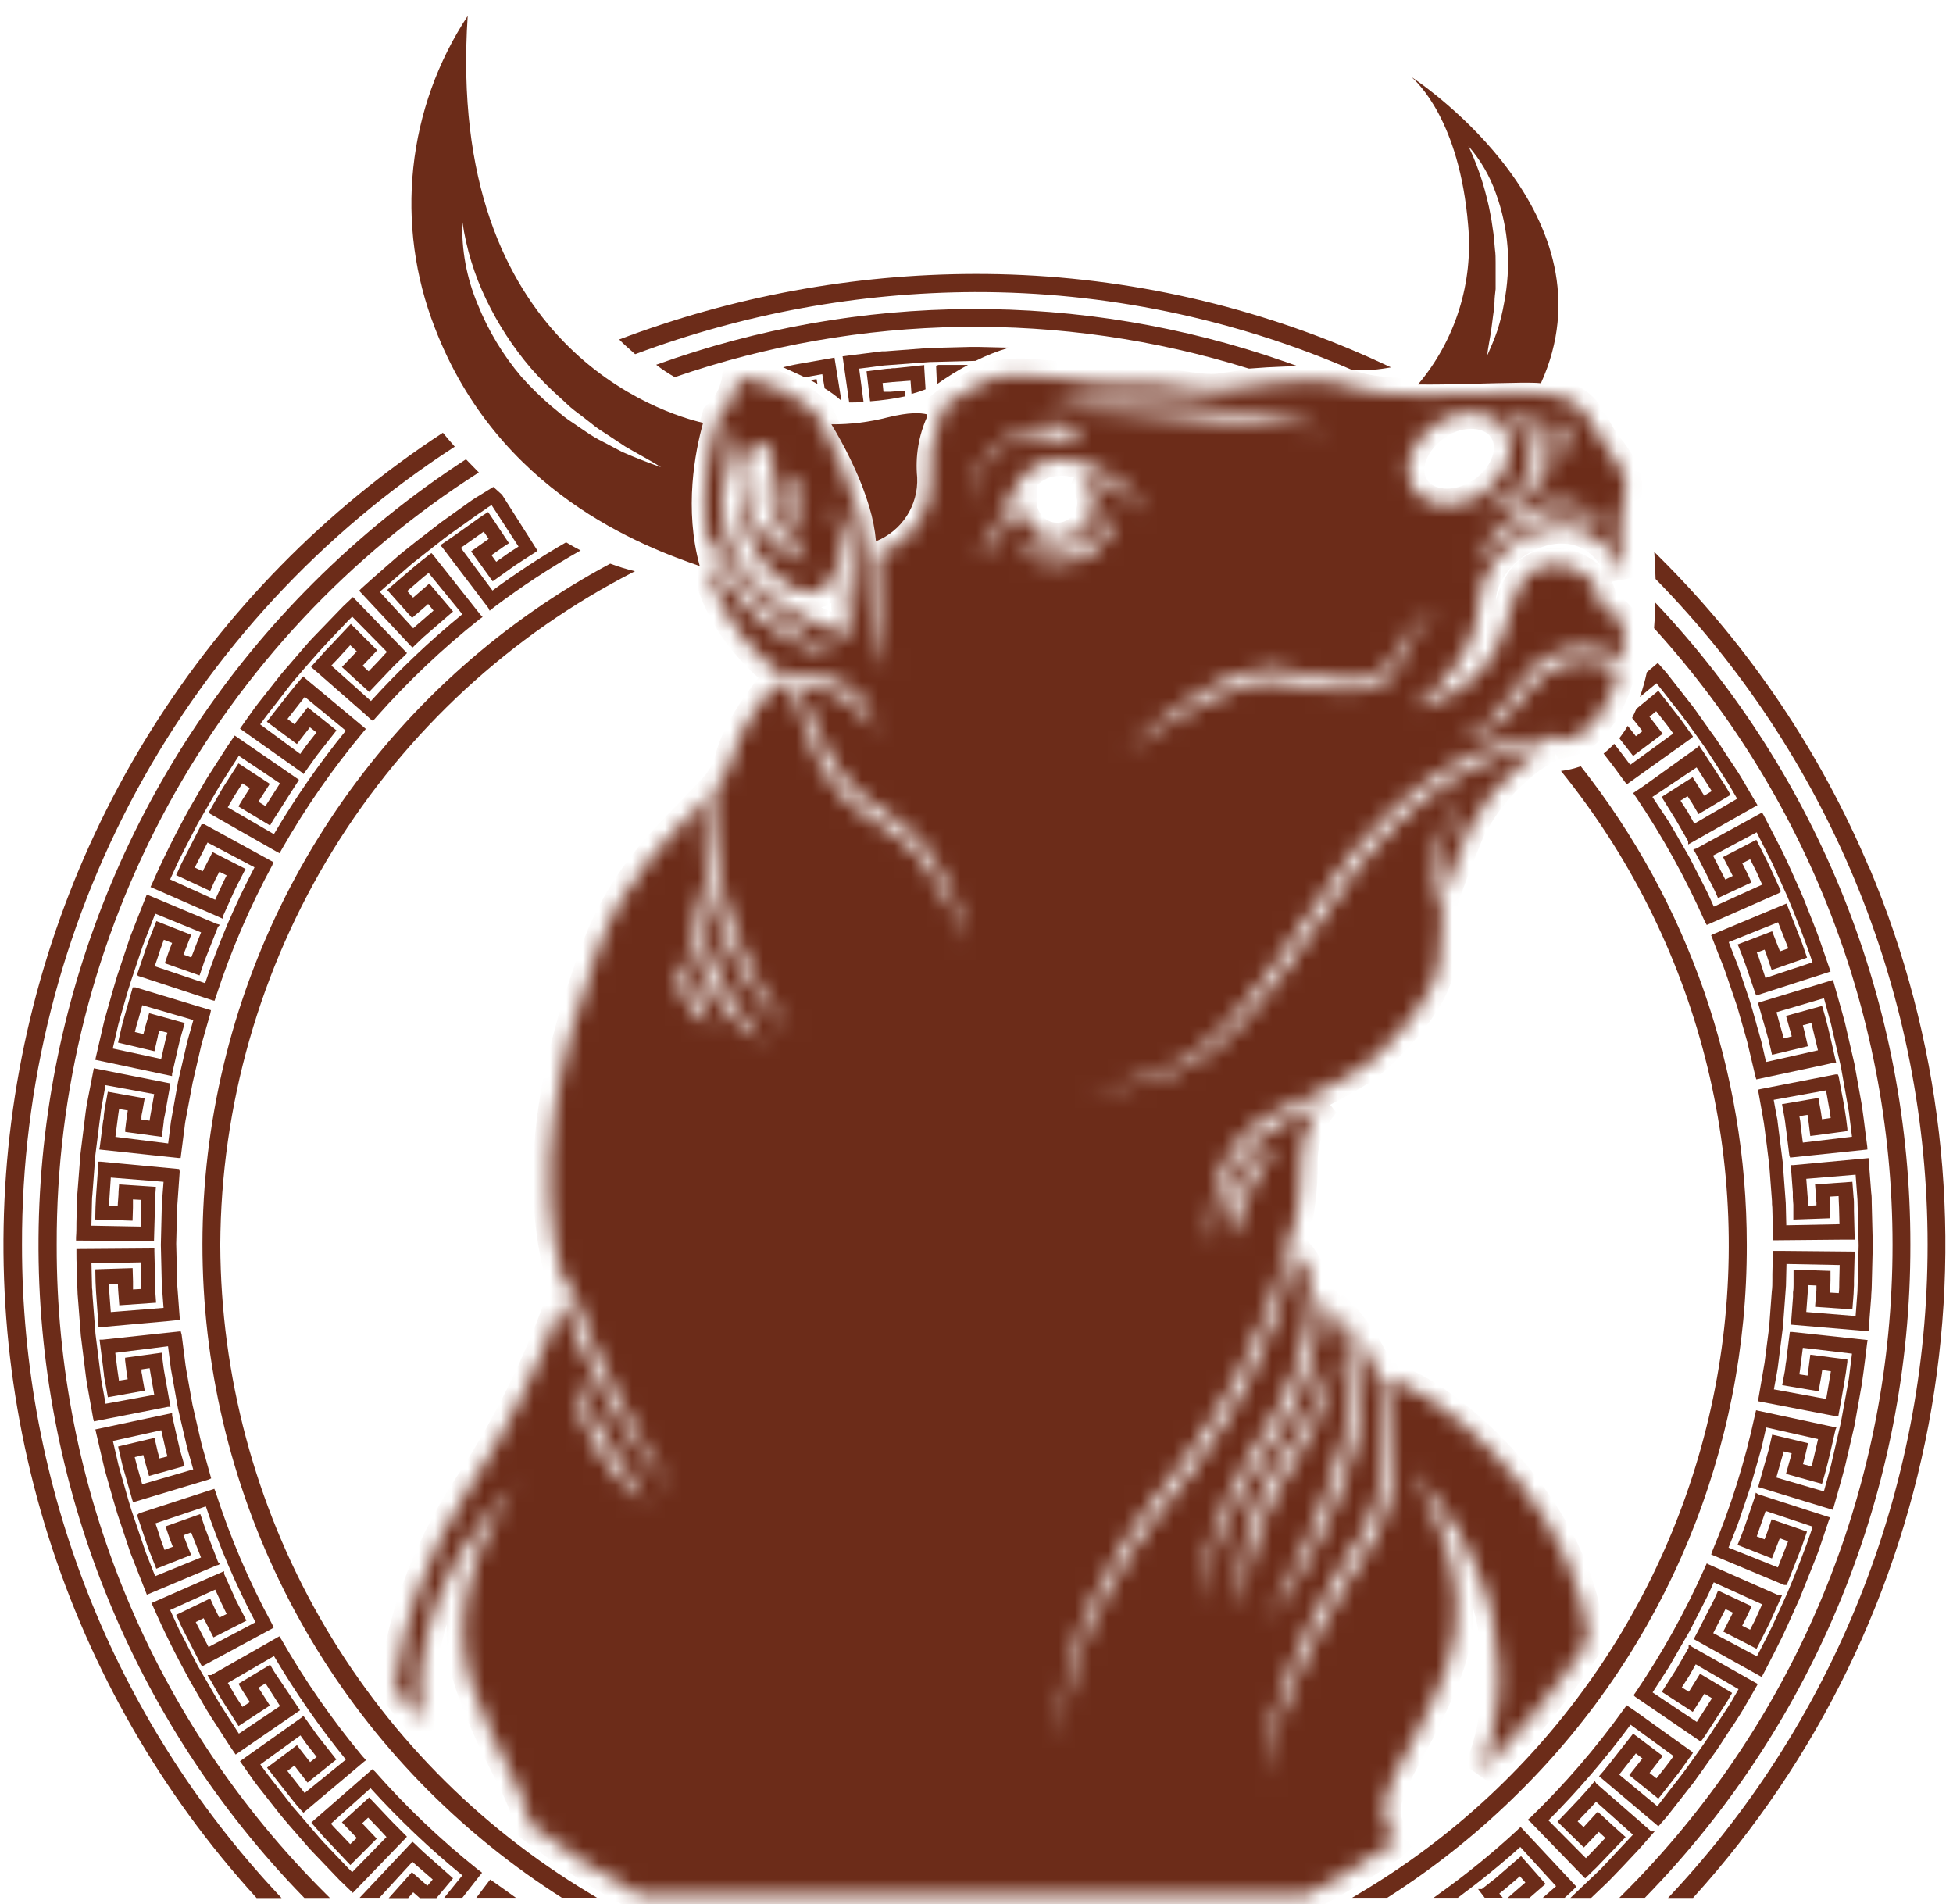 <svg width="119" height="116" viewBox="0 0 119 116" fill="none" xmlns="http://www.w3.org/2000/svg">
<path d="M99.51 46.054L101.311 44.704L100.507 43.667L100.913 43.33L101.106 43.575C101.391 43.933 101.685 44.306 101.954 44.688L99.334 46.597C99.004 46.151 98.679 45.725 98.357 45.315C98.156 45.529 97.94 45.728 97.71 45.91C98.144 46.462 98.569 47.027 98.984 47.606L99.125 47.783L103.067 44.969L103.16 44.877L102.384 43.792C102.32 43.703 102.251 43.615 102.183 43.531L101.046 42.084L99.707 43.185C99.627 43.374 99.539 43.559 99.446 43.74L100.081 44.543L99.679 44.853L99.362 44.451L99.181 44.222C99.026 44.484 98.854 44.737 98.666 44.977L99.51 46.054Z" fill="#6C2C19"/>
<path d="M99.76 112.78C99.957 112.575 100.141 112.358 100.326 112.145L100.604 111.824L100.732 111.679L100.821 111.579H100.616L97.268 108.661L97.171 108.512L97.039 108.669C96.569 109.24 96.05 109.782 95.548 110.309C95.363 110.497 95.182 110.686 95.001 110.879L94.901 110.988L96.508 112.559L97.417 111.607L97.819 111.976L96.878 112.961L96.633 113.21L94.35 110.907C96.159 109.09 97.831 107.143 99.354 105.08L101.974 106.989C101.709 107.367 101.415 107.736 101.13 108.098L100.933 108.347L100.511 108.014L101.315 106.981L99.51 105.623L98.019 107.519C97.915 107.652 97.802 107.785 97.69 107.921L97.433 108.215L101.05 111.269L101.6 110.638L103.172 108.629C103.248 108.532 103.32 108.428 103.393 108.323L103.545 108.114L104.277 107.081C104.643 106.587 104.976 106.061 105.302 105.554L105.704 104.959C106.077 104.397 106.419 103.806 106.744 103.235L107.106 102.6L103.107 100.338L102.975 100.245L102.89 100.201V100.394L102.151 101.68L101.259 103.075L103.144 104.3L103.855 103.187L104.313 103.468L103.389 104.911L100.696 103.111L101.693 101.559C101.914 101.182 102.131 100.804 102.348 100.422L102.943 99.393L103.622 98.063L103.807 97.701C103.899 97.528 103.988 97.352 104.076 97.171L104.422 96.403L107.371 97.742L107.018 98.525C106.929 98.722 106.829 98.927 106.732 99.1L106.636 99.289L106.154 99.048L106.178 98.999C106.347 98.674 106.519 98.336 106.668 97.995L106.724 97.858L104.687 96.906L104.627 97.046C104.486 97.384 104.313 97.713 104.148 98.035C104.084 98.151 104.024 98.268 103.963 98.388L103.758 98.79C103.602 99.104 103.441 99.417 103.272 99.731L103.212 99.868L107.343 102.17L107.44 101.989C107.697 101.503 107.946 101.013 108.195 100.523L108.597 99.719C108.834 99.216 109.063 98.71 109.288 98.204L109.65 97.4L110.595 95.041C110.723 94.731 110.832 94.418 110.936 94.108L111.431 92.638L111.503 92.449L107.126 91.038L106.982 90.942L106.941 91.154C106.861 91.384 106.785 91.613 106.708 91.842C106.467 92.553 106.222 93.285 105.929 93.984L105.868 94.124L107.966 94.948L108.324 94.032C108.364 93.928 108.408 93.827 108.444 93.719L108.951 93.903C108.915 94.012 108.87 94.121 108.826 94.229L108.328 95.495L105.322 94.289L105.744 93.224C105.828 93.003 105.917 92.786 105.989 92.565L106.628 90.672C106.744 90.27 106.853 89.893 106.966 89.503C107.034 89.254 107.106 89.004 107.179 88.759L107.311 88.281C107.343 88.168 107.367 88.06 107.392 87.951L107.617 86.967L110.779 87.678L110.47 89L110.378 89.342L109.859 89.205C109.948 88.888 110.024 88.566 110.092 88.253L110.169 87.927L107.982 87.405L107.781 88.281L107.661 88.707L107.166 90.455L107.134 90.6L111.688 91.99L111.736 91.793C111.816 91.504 111.897 91.215 111.981 90.93C112.13 90.403 112.283 89.876 112.419 89.342L112.994 86.862L113.44 84.355C113.52 83.812 113.589 83.269 113.657 82.727L113.765 81.839L113.798 81.642L109.192 81.147H109.059L108.854 82.755C108.854 82.86 108.826 82.968 108.81 83.073C108.794 83.177 108.778 83.358 108.758 83.499L108.593 84.391L110.812 84.764L110.888 84.322C110.94 84.045 110.992 83.756 111.029 83.466L111.559 83.543L111.274 85.231L108.087 84.648L108.268 83.651C108.288 83.543 108.308 83.43 108.324 83.318L108.637 80.842L108.822 78.35L108.854 77.008L112.094 77.072L112.07 78.097C112.07 78.334 112.07 78.559 112.041 78.784L111.503 78.752C111.523 78.495 111.531 78.234 111.535 77.985C111.535 77.852 111.535 77.719 111.535 77.583V77.43L109.284 77.354V78.262C109.284 78.419 109.284 78.571 109.252 78.728C109.252 78.821 109.252 78.913 109.252 79.005L109.14 80.508V80.705L113.854 81.107L114.015 79.017C114.015 78.812 114.047 78.591 114.047 78.371L114.111 75.831L114.047 73.299C114.047 73.074 114.047 72.856 114.015 72.656L113.854 70.558L109.272 70.984H109.116L109.24 72.648C109.24 72.744 109.24 72.836 109.24 72.929C109.24 73.082 109.268 73.238 109.272 73.395V74.303L111.523 74.223V74.074C111.523 73.946 111.523 73.813 111.523 73.672C111.523 73.423 111.523 73.162 111.491 72.905L112.029 72.873C112.029 73.102 112.053 73.331 112.057 73.556L112.082 74.585L108.842 74.649L108.81 73.299L108.625 70.807L108.312 68.335C108.312 68.227 108.276 68.114 108.256 68.006L108.075 67.009L111.262 66.43L111.499 67.761L111.547 68.114L111.017 68.191C110.98 67.901 110.928 67.608 110.876 67.327L110.8 66.892L108.581 67.27L108.742 68.154C108.766 68.295 108.782 68.44 108.798 68.58C108.814 68.721 108.826 68.797 108.842 68.898L109.027 70.393L109.075 70.526L113.786 70.035L113.774 69.854C113.733 69.561 113.697 69.268 113.661 68.978C113.593 68.428 113.524 67.881 113.444 67.327L112.994 64.819L112.423 62.343C112.287 61.813 112.134 61.286 111.985 60.76C111.901 60.47 111.82 60.185 111.74 59.896L111.692 59.703L107.271 61.045L107.118 61.101L107.657 62.982C107.693 63.127 107.733 63.267 107.769 63.384L107.974 64.264L110.161 63.742L110.076 63.388C110.008 63.083 109.939 62.769 109.851 62.464L110.37 62.327L110.771 63.991L107.609 64.702L107.383 63.718C107.359 63.609 107.335 63.497 107.303 63.388L107.17 62.91C107.094 62.649 107.018 62.387 106.945 62.106C106.837 61.728 106.732 61.35 106.616 60.969L105.981 59.088C105.909 58.855 105.816 58.626 105.728 58.409L105.334 57.396L108.34 56.19L108.838 57.456C108.883 57.565 108.927 57.673 108.963 57.782L108.457 57.962C108.42 57.858 108.376 57.754 108.336 57.653L107.978 56.737L105.876 57.541L105.941 57.685C106.234 58.389 106.483 59.124 106.72 59.835C106.797 60.06 106.873 60.289 106.953 60.514L107.01 60.651L111.539 59.192L110.96 57.512C110.86 57.215 110.755 56.91 110.635 56.616L109.935 54.844L109.686 54.253L109.325 53.449C109.1 52.943 108.87 52.437 108.629 51.93L108.252 51.195C107.994 50.688 107.733 50.178 107.468 49.676L107.367 49.503L103.349 51.701L103.18 51.745L103.204 51.785H103.172L103.264 51.882C103.433 52.191 103.594 52.505 103.75 52.818L103.955 53.22L104.156 53.622C104.317 53.932 104.482 54.249 104.618 54.571L104.679 54.715L106.716 53.763L106.66 53.626C106.507 53.273 106.327 52.927 106.158 52.593L106.64 52.348C106.668 52.408 106.7 52.465 106.728 52.525C106.829 52.718 106.929 52.927 107.022 53.112L107.375 53.895L104.426 55.234L104.076 54.462C103.992 54.285 103.899 54.108 103.811 53.932C103.722 53.755 103.686 53.694 103.626 53.57L102.943 52.236L102.352 51.207C102.135 50.829 101.918 50.451 101.693 50.074L100.684 48.554L103.377 46.754L104.301 48.197L103.843 48.478L103.136 47.349L101.247 48.554L102.119 49.961L102.862 51.251V51.448L102.959 51.396L107.086 49.053L106.684 48.373C106.363 47.815 106.033 47.24 105.667 46.694L105.266 46.099C104.944 45.592 104.606 45.066 104.241 44.576L103.505 43.539L103.357 43.33C103.284 43.225 103.212 43.121 103.131 43.02L101.56 41.011L101.014 40.388L100.346 40.955C100.236 41.465 100.095 41.968 99.924 42.462L100.933 41.626C101.259 42.028 101.576 42.429 101.898 42.852L102.219 43.253C102.436 43.515 102.621 43.8 102.834 44.057L103.533 45.038C103.875 45.5 104.192 45.994 104.498 46.472L105.362 47.831L105.848 48.663L103.24 50.182L102.838 49.467L102.396 48.779L102.826 48.51L103.091 48.912L103.493 49.599L105.45 48.426L105.282 48.14C105.245 48.076 105.209 48.012 105.169 47.947L103.963 46.079C103.855 45.906 103.746 45.737 103.622 45.572L103.537 45.42L103.413 45.544L100.109 47.915L99.51 48.317L99.699 48.583C101.315 50.98 102.716 53.515 103.887 56.158L103.996 56.355L108.396 54.414L108.521 54.305L107.809 52.742C107.665 52.437 107.512 52.139 107.359 51.842C107.267 51.661 107.174 51.484 107.086 51.303L107.018 51.167L104.988 52.215L105.579 53.365L105.125 53.586L104.377 52.127L107.038 50.708L107.239 51.11C107.488 51.601 107.741 52.091 107.982 52.577L108.903 54.611C109.429 55.889 109.984 57.251 110.438 58.63L107.572 59.582L107.17 58.344L107.046 58.035L107.52 57.858C107.528 57.886 107.539 57.913 107.552 57.938C107.6 58.063 107.653 58.188 107.693 58.34L107.95 59.096L108.055 59.06L110.108 58.344L109.795 57.436L108.915 55.19L108.85 55.049L104.385 56.914L104.261 56.978L104.373 57.263L104.683 58.067C104.848 58.469 105.012 58.871 105.161 59.301L105.86 61.355L106.455 63.444L106.953 65.546L107.014 65.763L111.169 64.875L111.692 64.758H111.885L111.84 64.574L111.672 63.834C111.491 63.03 111.306 62.227 111.065 61.423L111.021 61.286L108.826 61.893L109.043 62.669C109.092 62.821 109.136 62.982 109.176 63.143L108.686 63.264C108.645 63.095 108.597 62.93 108.549 62.769L108.465 62.472L108.244 61.668L111.137 60.816L111.539 62.287C111.571 62.395 111.595 62.512 111.619 62.624L112.17 64.996L112.592 67.375C112.616 67.499 112.636 67.62 112.656 67.74L112.845 69.256L109.851 69.613L109.747 68.809L109.71 68.508C109.71 68.343 109.67 68.171 109.638 67.998L110.136 67.921C110.165 68.078 110.185 68.239 110.205 68.408L110.305 69.211L111.68 69.031L112.564 68.91V68.765C112.475 67.929 112.323 67.094 112.162 66.286C112.118 66.049 112.074 65.815 112.033 65.582L111.981 65.458H111.852L107.255 66.354L107.118 66.39L107.404 67.998C107.452 68.275 107.504 68.56 107.536 68.85C107.568 69.139 107.605 69.416 107.645 69.698C107.701 70.132 107.757 70.57 107.805 70.996L107.97 73.17C107.97 73.303 107.97 73.435 107.99 73.572L108.035 75.34V75.565L112.287 75.525H113.01L112.966 73.761C112.966 73.66 112.966 73.564 112.966 73.463C112.966 73.295 112.966 73.122 112.942 72.953L112.869 72.001L110.595 72.161L110.659 72.965C110.659 73.066 110.659 73.166 110.679 73.258V73.435L110.177 73.459C110.177 73.266 110.177 73.078 110.14 72.885L110.06 71.82L113.066 71.57L113.179 73.09L113.251 75.875L113.179 78.66L113.066 80.179L110.06 79.934L110.14 78.865C110.157 78.675 110.169 78.486 110.177 78.298L110.679 78.318V78.491C110.679 78.588 110.679 78.684 110.655 78.812L110.595 79.616L112.869 79.777L112.942 78.829C112.942 78.656 112.962 78.483 112.966 78.314C112.966 78.214 112.966 78.117 112.966 78.013L113.006 76.405V76.252L108.75 76.212H108.027L107.994 77.619C107.994 77.727 107.994 77.84 107.994 77.948C107.994 78.194 107.994 78.451 107.958 78.7L107.797 80.858L107.52 83.016L107.154 85.15L107.13 85.371L111.298 86.175L111.885 86.284H112.013L112.033 86.159C112.074 85.926 112.118 85.689 112.162 85.456C112.307 84.652 112.459 83.808 112.564 82.976V82.827L110.305 82.534L110.201 83.338C110.181 83.499 110.165 83.655 110.136 83.808L109.638 83.732C109.67 83.559 109.69 83.386 109.71 83.221L109.747 82.92L109.851 82.116L112.845 82.47L112.656 83.981C112.636 84.105 112.616 84.226 112.592 84.347L112.166 86.677L111.615 89.057C111.591 89.169 111.567 89.282 111.535 89.394L111.133 90.865L108.235 90.017L108.461 89.213L108.545 88.92C108.593 88.759 108.641 88.594 108.682 88.426L109.172 88.546C109.132 88.715 109.083 88.88 109.039 89.025L108.822 89.796L111.017 90.403L111.061 90.262C111.302 89.459 111.487 88.655 111.668 87.851L111.836 87.116L111.909 86.935H111.72L107.15 85.954L107.002 85.918L106.925 86.239C106.319 89.065 105.453 91.828 104.337 94.494L104.265 94.707L108.706 96.564H108.87L109.791 94.217L110.104 93.313L107.946 92.565L107.689 93.325C107.649 93.449 107.6 93.57 107.552 93.691L107.516 93.783L107.042 93.606L107.584 92.055L110.45 93.011C110 94.394 109.445 95.76 108.915 97.03L107.994 99.06C107.757 99.546 107.508 100.028 107.259 100.511L107.05 100.912L104.389 99.498L105.137 98.035L105.591 98.252L105 99.405L107.03 100.45L107.098 100.318C107.187 100.137 107.279 99.96 107.371 99.783C107.524 99.482 107.677 99.184 107.826 98.875L108.489 97.408L108.581 97.195H108.38L104.136 95.322L103.996 95.25L103.859 95.555C102.684 98.194 101.277 100.724 99.655 103.115L99.539 103.28L99.627 103.372L103.043 105.707L103.553 106.053H103.674L103.718 105.992C103.843 105.832 103.951 105.663 104.06 105.49L105.266 103.621L105.366 103.444C105.398 103.388 105.43 103.328 105.466 103.271L105.543 103.143L103.586 101.973L102.906 103.071L102.476 102.805L102.923 102.11L103.324 101.399L105.933 102.914L105.45 103.75L104.53 105.168C104.225 105.647 103.907 106.137 103.566 106.603L102.87 107.584C102.673 107.857 102.468 108.142 102.255 108.408L101.954 108.789L100.985 110.043L98.662 108.118L99.362 107.23L99.675 106.828L100.077 107.134L99.273 108.15L101.046 109.585L102.187 108.134C102.255 108.05 102.324 107.966 102.384 107.877L103.156 106.796L103.075 106.708L99.703 104.296L99.117 103.894L98.924 104.16C97.239 106.506 95.349 108.698 93.277 110.71L93.076 110.879L93.229 110.98L96.082 113.926L96.589 114.44L97.276 113.777L99.052 111.924L98.249 111.201L97.352 110.377L96.492 111.317L96.127 110.968L97.031 110.019L97.248 109.77L99.498 111.779L97.698 113.701C97.573 113.833 97.445 113.966 97.296 114.102L95.689 115.63H96.954L98.007 114.625C98.192 114.44 98.373 114.251 98.554 114.058L98.888 113.709L99.76 112.78Z" fill="#6C2C19"/>
<path d="M96.054 114.946L92.755 111.414L92.65 111.309L92.421 111.53C90.938 112.899 89.372 114.174 87.731 115.348L87.353 115.622H88.832L88.873 115.589C90.223 114.589 91.485 113.56 92.634 112.527L94.816 114.918L94.491 115.2L94.009 115.622H95.343L95.383 115.581C95.508 115.473 95.624 115.36 95.745 115.248L96.054 114.946Z" fill="#6C2C19"/>
<path d="M25.792 112.828L25.245 112.306L25.129 112.209L21.914 115.622H23.119L25.129 113.431L25.382 113.656L26.367 114.508L26.041 114.89L25.097 114.062L23.686 115.642H24.868L25.177 115.288L25.579 115.642H26.592L27.605 114.436L25.792 112.828Z" fill="#6C2C19"/>
<path d="M92.682 113.086L91.364 114.227C91.296 114.291 91.224 114.356 91.151 114.412L90.291 115.091H90.062L90.464 115.621H91.565L91.356 115.364C91.694 115.103 92.011 114.826 92.325 114.56L92.61 114.311L92.944 114.693L91.862 115.63H93.193L94.173 114.778L92.682 113.086Z" fill="#6C2C19"/>
<path d="M29.112 113.897C26.853 112.095 24.756 110.098 22.846 107.929L22.689 107.789L19.072 110.948L18.972 111.048L19.591 111.759C19.699 111.888 19.82 112.013 19.936 112.137L20.142 112.354L21.347 113.628L22.955 112.021L22.067 111.084L22.432 110.739L23.148 111.486C23.284 111.631 23.425 111.779 23.549 111.92L21.46 114.062C21.295 113.905 21.138 113.737 20.985 113.576L20.017 112.559C19.639 112.181 19.285 111.755 18.94 111.353L18.538 110.883L17.814 110.043L16.874 108.838C16.532 108.404 16.183 107.962 15.861 107.499L18.305 105.731L18.498 106C18.588 106.139 18.686 106.273 18.791 106.402L19.297 107.045L18.896 107.355L18.787 107.218C18.59 106.969 18.385 106.712 18.192 106.454L18.104 106.334H18.084L17.095 107.077L16.271 107.692L16.364 107.813C16.581 108.098 16.806 108.383 17.031 108.665L17.585 109.368C17.835 109.69 18.096 110.023 18.389 110.337L18.49 110.441L22.171 107.339L22.304 107.238L22.079 106.993C20.231 104.77 18.58 102.392 17.143 99.883L17.023 99.691L12.871 102.054H12.646L12.952 102.58C13.161 102.946 13.354 103.312 13.587 103.677L14.535 105.16L16.444 103.91L15.749 102.825L16.179 102.56L17.063 103.943L14.555 105.623L13.434 103.874C13.185 103.472 12.948 103.046 12.71 102.628L12.309 101.941L12.031 101.459L11.268 99.968L11.095 99.634C10.982 99.417 10.87 99.196 10.769 98.971L10.367 98.091L13.112 96.849L13.197 97.03C13.39 97.46 13.599 97.906 13.812 98.332L13.366 98.557L13.141 98.115C13.044 97.922 12.956 97.713 12.871 97.528L12.807 97.388L10.733 98.388L10.797 98.525C10.838 98.606 10.874 98.69 10.91 98.77C10.982 98.939 11.055 99.104 11.139 99.261L12.24 101.407L12.289 101.487H12.381L16.569 99.228L16.681 99.152L16.541 98.875C15.166 96.332 14.028 93.668 13.141 90.917L13.06 90.708L8.479 92.195L8.35 92.304L9.025 94.313L9.524 95.575L11.646 94.735L11.428 94.189C11.344 93.972 11.256 93.755 11.175 93.534L11.649 93.361C11.77 93.686 11.899 94.008 12.027 94.325C12.1 94.514 12.176 94.703 12.248 94.888L9.455 96.029L8.893 94.611L7.992 91.958C7.852 91.496 7.719 91.034 7.59 90.572L7.373 89.812L7.225 89.282L6.879 87.791L9.825 87.136L10.042 88.088C10.09 88.301 10.138 88.518 10.203 88.731L9.716 88.856L9.668 88.691C9.668 88.627 9.636 88.558 9.62 88.494L9.415 87.602L7.197 88.128L7.41 89.053C7.446 89.221 7.49 89.386 7.538 89.551L7.623 89.84L8.061 91.384L8.097 91.496H8.209L12.719 90.138L12.867 90.069L12.498 88.743C12.465 88.623 12.433 88.506 12.397 88.389C12.333 88.165 12.264 87.935 12.216 87.698L11.73 85.588L11.348 83.446C11.316 83.278 11.296 83.105 11.272 82.916L11.067 81.308L11.011 81.107L6.252 81.618H6.067L6.292 83.386C6.292 83.478 6.316 83.575 6.329 83.667C6.329 83.84 6.373 84.017 6.405 84.186L6.574 85.126L8.82 84.724L8.676 83.921C8.676 83.812 8.639 83.707 8.623 83.607V83.43L9.118 83.358C9.15 83.575 9.19 83.792 9.226 84.005L9.399 84.978L6.433 85.524L6.164 84.029L5.818 81.264L5.633 78.853C5.633 78.732 5.633 78.608 5.609 78.487L5.573 76.964L8.587 76.908L8.607 77.711C8.607 77.82 8.607 77.928 8.607 78.033C8.607 78.198 8.607 78.366 8.607 78.531L8.105 78.559C8.105 78.399 8.105 78.234 8.105 78.065L8.081 77.261L6.682 77.305L5.81 77.334V77.478C5.81 78.282 5.878 79.118 5.939 79.914L5.999 80.718V80.87L10.243 80.488L10.834 80.428L10.958 80.4L10.842 78.845C10.818 78.547 10.79 78.242 10.79 77.936L10.737 75.77L10.793 73.592L10.946 71.43V71.358L10.918 71.225L6.136 70.775H5.995V70.915L5.935 71.719C5.874 72.523 5.81 73.327 5.806 74.155V74.299L8.077 74.372L8.101 73.568C8.101 73.403 8.101 73.242 8.101 73.078L8.603 73.106C8.603 73.27 8.603 73.439 8.603 73.604C8.603 73.709 8.603 73.817 8.603 73.925L8.583 74.729L5.569 74.673L5.605 73.154C5.605 73.033 5.613 72.913 5.629 72.792L5.81 70.381L6.16 67.612L6.429 66.113L9.395 66.659L9.222 67.636C9.182 67.845 9.146 68.062 9.114 68.279L8.619 68.207V68.034C8.619 67.929 8.655 67.825 8.672 67.72L8.816 66.917L6.57 66.515L6.401 67.451C6.369 67.624 6.345 67.797 6.325 67.974C6.325 68.066 6.325 68.162 6.288 68.259L6.083 69.867L6.051 70.035L10.874 70.55H11.007L11.183 69.167C11.183 69.055 11.211 68.938 11.228 68.826C11.256 68.584 11.284 68.339 11.336 68.098L11.738 65.964L12.228 63.846C12.26 63.685 12.305 63.529 12.353 63.368L12.811 61.76L12.855 61.547L8.25 60.153H8.089L7.615 61.813C7.59 61.905 7.566 61.998 7.538 62.086C7.49 62.255 7.442 62.423 7.406 62.592L7.193 63.521L9.411 64.047L9.616 63.155C9.616 63.091 9.644 63.022 9.664 62.962L9.712 62.789L10.199 62.918C10.134 63.131 10.086 63.348 10.038 63.561L9.821 64.517L6.871 63.882L7.213 62.403L7.365 61.861L7.594 61.057C7.723 60.611 7.848 60.165 7.996 59.723L8.708 57.601L9.459 55.664L12.252 56.805L12.027 57.368C11.903 57.689 11.774 58.011 11.654 58.332L11.179 58.159C11.26 57.942 11.348 57.725 11.432 57.508L11.649 56.954L9.528 56.118L9.025 57.396L8.378 59.301L8.35 59.393L8.418 59.458L12.936 60.941L13.072 60.973L13.173 60.675C14.07 57.926 15.214 55.263 16.589 52.718L16.653 52.521L12.449 50.218H12.28L11.143 52.441C11.055 52.601 10.982 52.766 10.91 52.935C10.874 53.015 10.838 53.1 10.797 53.18L10.733 53.317L11.601 53.719L12.807 54.281L12.871 54.141C12.956 53.944 13.044 53.739 13.136 53.554L13.366 53.112L13.812 53.333C13.595 53.735 13.41 54.181 13.213 54.595L13.112 54.82L10.367 53.578L10.769 52.694C10.87 52.473 10.982 52.252 11.095 52.031C11.155 51.922 11.211 51.81 11.264 51.701L12.027 50.218L12.305 49.732C12.441 49.503 12.57 49.274 12.707 49.041C12.944 48.639 13.181 48.209 13.426 47.803L14.551 46.047L17.059 47.726L16.175 49.109L15.745 48.844L16.44 47.755L14.531 46.509L13.579 47.992L12.944 49.093L12.719 49.495L12.799 49.579L16.906 51.918L17.035 51.982L17.188 51.709C18.627 49.193 20.285 46.809 22.143 44.584L22.292 44.407L18.59 41.32L18.478 41.208L18.373 41.324C18.092 41.638 17.831 41.971 17.569 42.293L17.043 42.964C16.81 43.257 16.577 43.555 16.352 43.852L16.259 43.973L18.092 45.331L18.18 45.215C18.373 44.957 18.582 44.704 18.775 44.451L18.884 44.31L19.285 44.624L18.783 45.263C18.677 45.391 18.578 45.526 18.486 45.665L18.293 45.934L15.853 44.133C16.175 43.675 16.529 43.225 16.874 42.791L17.802 41.586L18.53 40.742C18.666 40.589 18.799 40.436 18.932 40.279C19.277 39.877 19.639 39.476 20.017 39.074L20.981 38.061C21.138 37.896 21.295 37.731 21.46 37.571L23.578 39.721C23.433 39.861 23.292 40.01 23.176 40.155L22.46 40.902L22.095 40.557L22.983 39.62L21.375 38.013L20.17 39.295C20.097 39.375 20.021 39.452 19.945 39.528C19.868 39.604 19.724 39.761 19.619 39.886L19.048 40.517L18.956 40.633L22.171 43.446L22.617 43.848L22.726 43.92L22.927 43.691C24.841 41.526 26.942 39.534 29.204 37.736L29.405 37.591L29.284 37.466L26.379 33.793L26.286 33.697L26.178 33.777C25.507 34.283 24.86 34.846 24.237 35.384L23.706 35.843L23.59 35.943L25.109 37.647L26.089 36.799L26.415 37.201L25.422 38.061L25.177 38.278L23.14 36.056C23.22 35.979 23.304 35.907 23.389 35.834L25.125 34.327L26.443 33.291L26.769 33.037C26.95 32.893 27.134 32.748 27.323 32.611L29.144 31.313C29.337 31.181 29.546 31.056 29.73 30.911L29.952 30.771L31.595 33.299L31.515 33.351C31.31 33.48 31.113 33.608 30.904 33.753L30.237 34.227L29.948 33.825L30.422 33.492C30.575 33.383 30.723 33.275 30.88 33.178L31.013 33.094L30.209 31.888L29.743 31.197L29.622 31.269C29.449 31.374 29.288 31.486 29.128 31.603L27.637 32.664L26.965 33.126L26.825 33.218L26.941 33.339L29.755 37.04L29.835 37.209L30.116 36.984C31.794 35.721 33.553 34.569 35.381 33.536C35.08 33.383 34.782 33.214 34.493 33.041C32.944 33.936 31.447 34.917 30.008 35.979L28.079 33.379L29.473 32.39L29.775 32.832L28.702 33.592L30.02 35.417L31.366 34.46L32.13 33.962L32.632 33.64L32.753 33.552L30.591 30.144L30.06 29.666L28.975 30.333C28.814 30.433 28.662 30.542 28.509 30.65L26.901 31.8L25.43 32.933C24.924 33.335 24.401 33.737 23.911 34.179L23.373 34.649C22.919 35.051 22.448 35.453 22.014 35.855L21.882 35.991L25.028 39.351L25.133 39.456L25.78 38.837L27.605 37.257L26.162 35.553L25.169 36.413L24.811 36.011L25.836 35.127L26.117 34.906L28.171 37.422C26.186 39.044 24.324 40.812 22.601 42.711L20.19 40.549C20.379 40.336 20.592 40.147 20.772 39.926L21.339 39.311L21.741 39.685L20.833 40.637L22.492 42.156L23.795 40.786C23.911 40.665 24.028 40.541 24.152 40.424L24.695 39.902L24.799 39.789L21.504 36.377L20.905 36.944L19.129 38.784C18.984 38.937 18.835 39.09 18.703 39.247L17.871 40.211L17.561 40.573C17.384 40.77 17.212 40.975 17.043 41.18L16.026 42.474C15.841 42.707 15.656 42.94 15.476 43.185L14.623 44.391L18.377 47.051L18.494 47.16L19.032 46.408L19.177 46.203C19.273 46.071 19.37 45.934 19.478 45.801L20.503 44.499L18.747 43.093L17.943 44.13L17.517 43.8L18.57 42.458L21.07 44.515C19.454 46.504 17.989 48.612 16.689 50.821L13.876 49.185C13.92 49.113 13.964 49.041 14.005 48.964L14.306 48.45L14.768 47.726L15.222 48.016L14.949 48.446C14.829 48.631 14.708 48.816 14.599 49.008L14.531 49.133L16.456 50.294L16.532 50.158C16.619 50.002 16.712 49.85 16.814 49.704L17.738 48.257L18.14 47.634L18.216 47.505L14.302 44.813L14.013 45.235C13.964 45.299 13.92 45.371 13.872 45.44L12.807 47.103C12.622 47.377 12.457 47.666 12.297 47.947L11.517 49.302C10.645 50.881 9.909 52.372 9.258 53.859L9.17 54.04L13.386 55.889L13.534 55.957L13.599 55.985V55.788L14.218 54.41C14.29 54.245 14.37 54.084 14.455 53.919L14.961 52.939L12.952 51.914L12.349 53.084L11.867 52.855L12.646 51.331L15.508 52.843C14.315 55.11 13.309 57.47 12.498 59.9L9.427 58.867C9.479 58.722 9.528 58.573 9.58 58.425C9.708 58.023 9.841 57.621 9.982 57.255L10.488 57.448L10.303 57.922L10.042 58.686L12.16 59.429L12.208 59.289C12.248 59.184 12.284 59.076 12.317 58.971C12.349 58.867 12.405 58.706 12.453 58.569L13.281 56.468L13.398 56.351L13.329 56.319L13.201 56.287L8.945 54.498L7.94 57.054L7.136 59.466C6.964 60.032 6.799 60.607 6.638 61.182L6.433 61.909C6.377 62.102 6.325 62.311 6.276 62.528L5.846 64.389L5.806 64.57L10.303 65.522L10.46 65.554H10.484V65.434L10.83 63.931C10.854 63.838 10.874 63.75 10.894 63.657C10.926 63.505 10.962 63.352 11.007 63.203L11.256 62.327L9.09 61.728L9.045 61.877C9.013 62.005 8.977 62.13 8.941 62.255C8.868 62.5 8.796 62.749 8.74 63.002L8.217 62.874C8.286 62.58 8.37 62.291 8.442 62.07L8.672 61.242L11.782 62.146L11.416 63.444L10.854 65.876L10.416 68.335L10.247 69.665L7.032 69.264L7.164 68.231C7.193 68.014 7.221 67.789 7.257 67.568L7.787 67.652C7.743 67.905 7.711 68.162 7.679 68.412L7.631 68.814V68.962L9.861 69.264L9.974 68.363C9.974 68.211 10.022 68.058 10.05 67.905L10.098 67.632L10.364 66.149V66.004L5.718 65.084L5.316 67.15C5.276 67.359 5.243 67.552 5.215 67.785L4.902 70.313L4.705 72.844C4.681 73.391 4.669 73.938 4.657 74.484C4.657 74.786 4.657 75.083 4.633 75.388V75.581L9.23 75.614H9.383L9.435 73.769C9.435 73.58 9.435 73.395 9.435 73.214L9.499 72.31L7.257 72.161L7.225 72.591C7.225 72.881 7.181 73.174 7.173 73.471L6.638 73.451L6.751 71.743L9.966 72.001L9.889 72.997C9.889 73.114 9.889 73.23 9.861 73.351L9.801 75.847L9.861 78.338C9.861 78.451 9.861 78.563 9.889 78.676L9.966 79.681L6.751 79.938L6.65 78.588V78.234L7.185 78.21C7.185 78.503 7.217 78.8 7.237 79.086L7.269 79.524L9.511 79.367L9.447 78.471C9.447 78.286 9.447 78.097 9.447 77.912L9.407 76.216V76.064L4.657 76.1V76.301C4.657 76.598 4.657 76.9 4.681 77.201C4.681 77.743 4.705 78.29 4.729 78.841L4.926 81.377L5.239 83.896C5.268 84.109 5.3 84.322 5.34 84.531L5.677 86.416L5.722 86.597L10.223 85.713H10.388L10.09 84.053L10.042 83.776C10.014 83.623 9.986 83.47 9.966 83.318L9.849 82.413L7.623 82.719V82.868L7.671 83.269C7.703 83.519 7.735 83.776 7.779 84.029L7.249 84.113C7.213 83.892 7.181 83.663 7.152 83.446L7.024 82.421L10.239 82.02L10.408 83.362L10.846 85.817L11.408 88.229L11.774 89.523L8.664 90.427L8.43 89.599C8.354 89.33 8.274 89.057 8.209 88.775L8.732 88.647C8.792 88.908 8.864 89.165 8.937 89.414C8.973 89.535 9.005 89.651 9.037 89.772L9.081 89.921L11.248 89.318L10.998 88.446C10.954 88.297 10.922 88.148 10.886 87.996C10.85 87.843 10.846 87.811 10.822 87.722L10.488 86.251V86.099H10.452L5.81 87.087L6.284 89.129C6.33 89.338 6.382 89.547 6.441 89.756L6.658 90.519C6.815 91.078 6.976 91.641 7.144 92.199L7.948 94.611L8.877 96.974L8.949 97.159L13.193 95.374L13.345 95.334V95.31L13.406 95.282L13.289 95.169L12.498 93.104C12.449 92.975 12.405 92.843 12.361 92.702C12.317 92.561 12.293 92.489 12.252 92.384L12.204 92.244L10.086 92.995L10.347 93.763L10.532 94.237L10.026 94.426C9.869 94.024 9.737 93.642 9.624 93.256L9.471 92.81L12.542 91.777C13.359 94.207 14.371 96.567 15.568 98.835L12.707 100.346L11.927 98.823L12.409 98.59L13.008 99.759L15.017 98.738L14.535 97.802C14.443 97.625 14.35 97.448 14.274 97.263L13.655 95.889V95.724L13.579 95.756L9.226 97.669L9.315 97.846C9.966 99.341 10.705 100.832 11.573 102.407L12.357 103.77C12.518 104.047 12.678 104.332 12.859 104.606L13.932 106.27C13.976 106.338 14.021 106.41 14.069 106.475L14.358 106.897L18.156 104.284L18.285 104.2L16.81 102.006C16.717 101.861 16.621 101.716 16.537 101.559L16.46 101.423L14.535 102.58L14.603 102.709C14.7 102.886 14.808 103.05 14.917 103.219L15.226 103.701L14.772 103.991L14.31 103.271C14.21 103.099 14.109 102.926 14.013 102.753L13.88 102.532L16.693 100.896C17.993 103.105 19.458 105.213 21.074 107.202L18.562 109.24L17.509 107.897L17.935 107.568L18.739 108.605L20.495 107.198L19.466 105.892C19.354 105.755 19.249 105.61 19.149 105.462L18.59 104.678L18.482 104.541L18.385 104.634L14.623 107.302L15.472 108.508C15.652 108.753 15.841 108.99 16.026 109.223L17.035 110.509C17.212 110.731 17.401 110.944 17.585 111.161C17.678 111.265 17.774 111.374 17.863 111.482L18.695 112.439C18.827 112.599 18.976 112.752 19.129 112.913L20.664 114.52L21.496 115.324L24.687 112.021L24.795 111.9L24.152 111.249C24.04 111.144 23.935 111.032 23.827 110.919L23.63 110.714L22.492 109.509L20.833 111.024L21.741 111.98L21.339 112.354L20.744 111.727C20.551 111.526 20.342 111.325 20.166 111.108L22.577 108.946C24.308 110.853 26.177 112.629 28.171 114.259L27.066 115.622H28.171L28.923 114.665L29.373 114.094L29.112 113.897Z" fill="#6C2C19"/>
<path d="M30.052 114.637L29.867 114.512L29.023 115.622H31.434L30.755 115.135L30.052 114.637Z" fill="#6C2C19"/>
<path d="M54.547 22.431C54.451 22.431 54.35 22.431 54.25 22.456C54.081 22.456 53.908 22.48 53.739 22.504L52.799 22.62L53.016 24.449C53.74 24.398 54.46 24.296 55.17 24.143L55.142 23.798L54.234 23.87H54.005H53.832L53.776 23.336C53.98 23.312 54.177 23.296 54.398 23.275L55.48 23.195L55.54 23.999C55.83 23.923 56.116 23.831 56.396 23.721L56.316 22.403V22.243L54.547 22.431Z" fill="#6C2C19"/>
<path d="M57.039 22.279L57.087 23.408C57.694 22.976 58.328 22.583 58.984 22.231H58.068H57.192L57.039 22.279Z" fill="#6C2C19"/>
<path d="M59.442 21.985C60.099 21.657 60.783 21.388 61.488 21.182L59.631 21.137C59.47 21.137 59.306 21.137 59.149 21.137L56.605 21.202L53.948 21.403H53.751L51.34 21.708L51.742 24.521C51.963 24.521 52.264 24.521 52.618 24.493L52.349 22.46L53.852 22.267L56.633 22.058L59.044 21.997L59.442 21.985Z" fill="#6C2C19"/>
<path d="M49.379 23.163C49.523 23.239 49.668 23.316 49.809 23.396L49.753 23.099L49.608 23.123L49.379 23.163Z" fill="#6C2C19"/>
<path d="M50.247 23.661C50.61 23.881 50.952 24.134 51.268 24.417L50.846 21.788L48.668 22.17C48.491 22.202 48.318 22.235 48.145 22.275L47.711 22.375C48.113 22.552 48.575 22.777 49.037 22.986L50.102 22.797L50.247 23.661Z" fill="#6C2C19"/>
<path d="M106.435 75.843C106.44 65.262 102.876 54.99 96.32 46.685C95.929 46.825 95.525 46.92 95.114 46.971C99.259 52.093 102.253 58.048 103.893 64.43C105.533 70.812 105.779 77.472 104.616 83.958C103.454 90.444 100.908 96.604 97.154 102.019C93.399 107.434 88.523 111.977 82.856 115.34L82.39 115.622H84.528L84.568 115.597C87.488 113.734 90.196 111.559 92.646 109.111C97.03 104.753 100.507 99.569 102.873 93.858C105.24 88.147 106.451 82.024 106.435 75.843Z" fill="#6C2C19"/>
<path d="M13.422 75.843C13.462 67.342 15.84 59.016 20.297 51.777C24.754 44.538 31.116 38.665 38.689 34.802C38.177 34.679 37.674 34.525 37.182 34.34C30.706 37.808 25.132 42.744 20.906 48.752C16.68 54.761 13.919 61.675 12.843 68.942C11.767 76.208 12.407 83.626 14.712 90.601C17.016 97.576 20.921 103.915 26.114 109.111C28.566 111.56 31.277 113.735 34.2 115.597L34.24 115.621H36.378L35.912 115.34C29.079 111.25 23.419 105.465 19.479 98.545C15.539 91.625 13.453 83.805 13.422 75.843Z" fill="#6C2C19"/>
<path d="M3.455 75.843C3.427 66.467 5.771 57.236 10.268 49.008C14.765 40.781 21.269 33.825 29.176 28.785C28.899 28.504 28.637 28.231 28.392 27.982C25.029 30.167 21.904 32.698 19.068 35.533C8.462 46.119 2.455 60.458 2.348 75.442C2.241 90.427 8.044 104.85 18.498 115.585L18.546 115.634H20.101L19.844 115.376C14.634 110.197 10.504 104.037 7.69 97.251C4.877 90.465 3.438 83.189 3.455 75.843Z" fill="#6C2C19"/>
<path d="M116.402 75.843C116.421 61.291 110.859 47.287 100.861 36.715C100.861 37.221 100.829 37.748 100.785 38.274C110.447 48.897 115.646 62.835 115.3 77.191C114.954 91.547 109.091 105.219 98.928 115.364L98.671 115.622H100.226L100.274 115.573C110.633 104.945 116.422 90.684 116.402 75.843Z" fill="#6C2C19"/>
<path d="M76.092 22.456H76.121C76.836 22.399 77.555 22.355 78.251 22.331L79.054 22.303L78.303 22.038C65.888 17.694 52.355 17.759 39.983 22.223C40.341 22.503 40.72 22.755 41.116 22.978C52.416 19.076 64.668 18.892 76.08 22.452L76.092 22.456Z" fill="#6C2C19"/>
<path d="M59.386 17.794C67.312 17.777 75.156 19.398 82.426 22.556H82.478H82.941C83.384 22.557 83.828 22.525 84.267 22.46L84.757 22.383L84.307 22.174C83.672 21.877 83.037 21.596 82.414 21.334C75.133 18.253 67.304 16.673 59.398 16.689C51.993 16.705 44.652 18.058 37.728 20.683C37.985 20.956 38.387 21.298 38.701 21.579C45.318 19.106 52.321 17.824 59.386 17.794Z" fill="#6C2C19"/>
<path d="M1.341 75.843C1.317 66.178 3.718 56.662 8.324 48.166C12.931 39.67 19.596 32.466 27.709 27.214C27.436 26.905 27.195 26.623 26.986 26.366C19.825 31.043 13.765 37.218 9.224 44.466C4.683 51.713 1.771 59.861 0.687 68.344C-0.397 76.828 0.374 85.446 2.947 93.602C5.52 101.758 9.833 109.259 15.588 115.585L15.632 115.638H17.155L16.918 115.384C6.894 104.659 1.325 90.523 1.341 75.843Z" fill="#6C2C19"/>
<path d="M113.87 52.822C110.901 45.797 106.598 39.413 101.198 34.026L100.797 33.624C100.833 34.123 100.865 34.681 100.877 35.276C111.326 45.931 117.261 60.206 117.447 75.128C117.632 90.05 112.054 104.469 101.874 115.38L101.636 115.634H103.16L103.204 115.581C110.775 107.225 115.802 96.882 117.695 85.766C119.588 74.65 118.268 63.225 113.89 52.834L113.87 52.822Z" fill="#6C2C19"/>
<mask id="path-21-inside-1_56_737" fill="white">
<path d="M88.133 101.684C88.593 100.444 88.809 99.127 88.768 97.806C88.668 93.405 86.063 89.708 85.898 89.479C87.983 91.617 89.561 94.196 90.516 97.026C90.699 97.581 90.851 98.146 90.97 98.718C91.179 99.695 91.294 100.689 91.316 101.688C91.316 102.03 91.316 102.367 91.316 102.697C91.316 103.026 91.28 103.34 91.248 103.653C91.181 104.302 91.076 104.946 90.934 105.582C90.83 106.032 90.709 106.467 90.573 106.88C90.436 107.294 90.323 107.612 90.171 107.953C90.401 107.736 90.626 107.515 90.846 107.29C91.047 107.089 91.248 106.888 91.441 106.684C92.902 105.176 94.252 103.564 95.48 101.861C95.932 101.237 96.369 100.599 96.79 99.948C96.737 99.349 96.646 98.754 96.516 98.168C96.48 97.995 96.44 97.826 96.396 97.653C94.603 90.632 87.763 84.764 84.283 83.884C84.604 84.903 84.817 85.952 84.918 87.015C85.029 88.128 85.007 89.251 84.854 90.359C84.688 91.478 84.343 92.564 83.833 93.574L83.407 94.313C83.262 94.555 83.109 94.772 82.961 95.005C82.663 95.459 82.382 95.913 82.097 96.375C80.97 98.229 79.952 100.147 79.046 102.118C78.596 103.103 78.174 104.103 77.812 105.128C77.436 106.149 77.167 107.207 77.009 108.283C77.04 107.185 77.204 106.094 77.499 105.036C77.782 103.971 78.128 102.924 78.536 101.901C79.361 99.856 80.339 97.876 81.462 95.977C81.739 95.503 82.028 95.033 82.322 94.575C82.466 94.341 82.631 94.104 82.764 93.879L83.166 93.208C83.641 92.269 83.969 91.261 84.138 90.222C84.312 89.169 84.367 88.1 84.299 87.035C84.241 85.966 84.079 84.906 83.817 83.868L83.793 83.776L83.825 83.704C83.857 83.639 83.889 83.583 83.917 83.519C83.252 82.037 82.311 80.695 81.144 79.564C81.461 79.905 81.741 80.278 81.98 80.677C82.454 81.501 82.774 82.404 82.924 83.342C83.049 84.284 83.049 85.237 82.924 86.179C82.864 86.649 82.76 87.108 82.667 87.57C82.575 88.032 82.442 88.474 82.306 88.92C81.77 90.695 81.078 92.42 80.236 94.072C79.412 95.726 78.426 97.293 77.29 98.75C78.166 97.143 78.962 95.483 79.701 93.811C80.055 92.975 80.413 92.135 80.714 91.279C81.016 90.423 81.321 89.567 81.578 88.699C81.715 88.265 81.823 87.827 81.944 87.389C82.064 86.951 82.137 86.517 82.213 86.075C82.352 85.198 82.388 84.308 82.322 83.422C82.183 81.795 81.514 80.259 80.417 79.05C80.437 79.365 80.437 79.682 80.417 79.998C80.392 80.438 80.345 80.877 80.276 81.312C80.131 82.182 79.905 83.036 79.601 83.864C78.978 85.498 78.156 87.049 77.153 88.482C76.218 89.9 75.374 91.376 74.629 92.903C74.272 93.672 73.976 94.469 73.745 95.286C73.529 96.115 73.381 96.96 73.303 97.814C73.239 96.072 73.537 94.335 74.179 92.714C74.836 91.108 75.627 89.561 76.543 88.088C76.993 87.341 77.455 86.633 77.849 85.89C78.243 85.148 78.59 84.381 78.885 83.595C79.177 82.811 79.403 82.005 79.561 81.184C79.639 80.773 79.695 80.359 79.73 79.942C79.763 79.541 79.763 79.137 79.73 78.736V78.539L79.862 78.439L80.003 78.33C79.834 77.484 79.404 76.712 78.773 76.124C78.407 78.937 77.354 81.545 76.105 84.037C75.775 84.664 75.441 85.295 75.072 85.902C74.702 86.509 74.336 87.108 73.946 87.706C73.556 88.305 73.142 88.872 72.741 89.459C72.339 90.045 71.877 90.584 71.447 91.147L70.16 92.802C69.759 93.365 69.357 93.944 68.955 94.514C68.184 95.674 67.49 96.882 66.877 98.131C66.254 99.38 65.741 100.68 65.342 102.018C65.151 102.69 64.998 103.373 64.884 104.063C64.764 104.756 64.71 105.458 64.723 106.161C64.647 105.458 64.647 104.75 64.723 104.047C64.795 103.341 64.907 102.639 65.056 101.945C65.372 100.558 65.825 99.205 66.407 97.906C66.991 96.607 67.662 95.349 68.416 94.141C68.818 93.55 69.2 92.935 69.622 92.376L70.896 90.672C71.322 90.11 71.76 89.571 72.166 88.996C72.572 88.422 72.97 87.867 73.347 87.272C73.725 86.677 74.119 86.107 74.469 85.504C74.818 84.901 75.16 84.298 75.494 83.683C76.144 82.451 76.722 81.182 77.222 79.882C77.732 78.597 78.102 77.26 78.323 75.895V75.762L78.411 75.702L78.689 75.505C79.106 73.98 79.308 72.404 79.287 70.823C79.27 69.453 79.776 68.128 80.702 67.118C80.368 67.311 80.031 67.499 79.681 67.676C79.332 67.853 78.998 67.998 78.672 68.15C78.348 68.295 78.032 68.456 77.724 68.633C76.493 69.314 75.523 70.384 74.963 71.675C74.408 73.023 73.981 74.422 73.689 75.851C73.683 74.359 73.919 72.877 74.388 71.462C74.651 70.731 75.039 70.051 75.534 69.453C76.041 68.861 76.646 68.36 77.322 67.974C77.66 67.793 78.005 67.624 78.359 67.475C78.713 67.326 79.018 67.194 79.352 67.037C80.007 66.736 80.65 66.394 81.293 66.049C81.936 65.703 82.583 65.317 83.222 64.931C84.906 63.456 87.482 60.832 87.699 58.537C87.836 57.106 87.888 56.186 87.908 55.608C87.899 55.584 87.888 55.561 87.876 55.539C87.629 54.894 87.471 54.218 87.406 53.53C87.357 52.856 87.406 52.18 87.55 51.52C87.704 50.869 87.933 50.237 88.234 49.639C88.526 49.042 88.895 48.486 89.331 47.984C88.598 49.07 88.115 50.305 87.916 51.601C87.826 52.231 87.826 52.871 87.916 53.502C87.946 53.746 87.994 53.988 88.061 54.225C88.314 53.518 88.832 52.107 89.447 50.648C90.245 49.021 91.392 47.59 92.807 46.456C93.293 46.049 93.834 45.712 94.415 45.456C93.913 45.477 93.415 45.538 92.924 45.641C92.688 45.681 92.456 45.738 92.228 45.809C92.092 45.846 91.955 45.886 91.826 45.918C91.469 46.05 91.099 46.155 90.753 46.32C89.332 46.898 88.004 47.685 86.815 48.655C85.614 49.609 84.516 50.687 83.539 51.87C83.294 52.163 83.041 52.457 82.8 52.762L82.121 53.699C81.659 54.313 81.225 54.964 80.778 55.62C79.902 56.91 78.986 58.184 78.042 59.441C77.102 60.711 76.068 61.906 74.947 63.018C73.827 64.162 72.465 65.039 70.96 65.586C69.459 66.068 67.895 66.328 66.319 66.358C67.867 66.203 69.388 65.845 70.844 65.293C71.555 64.995 72.229 64.616 72.853 64.164C73.472 63.705 74.05 63.194 74.581 62.636C75.639 61.5 76.617 60.292 77.507 59.02C78.427 57.758 79.299 56.468 80.176 55.173C80.61 54.526 81.036 53.875 81.51 53.236L82.205 52.268C82.442 51.954 82.707 51.661 82.961 51.355C83.977 50.13 85.123 49.017 86.377 48.036C87.616 47.06 88.993 46.273 90.464 45.701C90.838 45.556 91.224 45.452 91.605 45.327L91.722 45.299C92.076 45.223 92.421 45.118 92.783 45.074C93.577 44.922 94.39 44.888 95.194 44.974H95.279L95.335 45.046C95.366 45.075 95.394 45.107 95.419 45.142C97.127 44.74 98.148 42.763 98.666 40.862C98.184 40.561 97.644 40.365 97.081 40.289C96.517 40.212 95.944 40.255 95.399 40.416C94.761 40.59 94.18 40.93 93.715 41.401C93.236 41.911 92.785 42.448 92.365 43.008C91.948 43.552 91.444 44.023 90.874 44.403C90.822 44.443 90.765 44.475 90.717 44.507C90.075 44.875 89.363 45.108 88.627 45.191C89.3 44.962 89.933 44.626 90.5 44.198L90.593 44.121C91.091 43.694 91.525 43.197 91.883 42.647C92.275 42.022 92.714 41.428 93.197 40.87C93.736 40.296 94.421 39.879 95.178 39.664C95.936 39.439 96.741 39.42 97.509 39.608C97.889 39.703 98.254 39.849 98.594 40.042L98.827 40.179C99.229 38.25 98.795 37.543 98.068 37.161C98.085 37.164 98.103 37.164 98.12 37.161C97.914 37.138 97.71 37.1 97.509 37.048C97.515 36.824 97.505 36.6 97.481 36.377C97.296 35.292 96.09 34.488 95.013 34.416C92.638 34.267 92.268 36.305 91.754 38.077C91.519 38.946 91.114 39.759 90.562 40.47C90.01 41.18 89.322 41.774 88.539 42.217C87.791 42.637 86.987 42.949 86.152 43.141C86.769 42.701 87.34 42.198 87.856 41.642C88.921 40.492 90.086 38.744 90.15 36.566C90.251 32.772 96.886 29.529 98.968 35.127C98.965 34.951 98.953 34.776 98.932 34.601C98.654 32.306 98.602 31.695 98.892 30.702C99.181 29.71 99.261 28.926 97.923 27.27C96.585 25.614 96.979 23.878 92.747 23.935C88.515 23.991 84.307 24.337 82.269 23.533C80.232 22.729 75.952 23.533 74.409 23.742C72.865 23.951 70.816 23.179 68.641 23.424C66.467 23.669 62.006 22.086 59.84 23.316C58.293 24.192 57.614 24.622 57.248 24.996L57.316 25.51L57.264 25.619C56.773 26.665 56.573 27.824 56.685 28.974C56.759 29.837 56.571 30.703 56.147 31.458C55.767 32.18 55.215 32.797 54.539 33.254C54.21 33.478 53.846 33.645 53.462 33.749C53.486 34.472 53.49 35.196 53.49 35.915C53.49 36.747 53.47 37.579 53.518 38.391C53.578 39.211 53.768 40.017 54.081 40.778C53.845 40.428 53.641 40.058 53.47 39.673C53.304 39.285 53.181 38.881 53.104 38.467C52.965 37.636 52.876 36.797 52.835 35.955L52.699 33.467C52.663 32.94 52.584 32.416 52.465 31.9C52.409 31.635 52.341 31.374 52.268 31.096C51.784 29.527 51.171 28 50.436 26.531C50.235 26.129 50.034 25.727 49.817 25.301C48.524 24.003 46.818 23.197 44.994 23.022C44.879 23.938 44.441 24.783 43.76 25.405C43.039 27.689 42.786 30.095 43.017 32.479C43.346 33.025 43.696 33.56 44.066 34.086C44.106 34.147 44.154 34.207 44.194 34.263C44.797 35.086 45.469 35.855 46.204 36.562C46.929 37.274 47.717 37.918 48.559 38.487C48.961 38.792 49.415 39.042 49.857 39.291C50.299 39.54 50.769 39.777 51.219 40.058C50.178 39.856 49.173 39.494 48.242 38.985C47.771 38.734 47.319 38.451 46.887 38.137C46.662 37.989 46.485 37.8 46.26 37.635C46.035 37.47 45.858 37.289 45.661 37.1C45.26 36.723 44.93 36.317 44.588 35.895C44.266 35.47 43.968 35.027 43.696 34.569C43.64 34.464 43.576 34.36 43.523 34.255C43.419 34.058 43.314 33.853 43.218 33.644C43.262 33.865 43.322 34.09 43.383 34.315L43.467 34.601L43.551 34.878L43.322 35.031C43.507 35.863 44.287 38.31 47.108 40.762C47.301 40.826 47.51 40.89 47.699 40.943C48.061 41.034 48.429 41.099 48.8 41.135C48.985 41.135 49.174 41.172 49.359 41.176C49.544 41.18 49.761 41.2 49.966 41.22C50.397 41.268 50.817 41.389 51.207 41.578C51.77 41.861 52.255 42.278 52.617 42.794C52.98 43.309 53.209 43.906 53.285 44.531C52.912 43.864 52.418 43.272 51.83 42.783C51.27 42.333 50.592 42.054 49.877 41.979C49.704 41.955 49.528 41.939 49.31 41.923C49.104 41.91 48.899 41.883 48.696 41.843C48.514 41.811 48.334 41.77 48.157 41.718C48.179 41.743 48.203 41.766 48.229 41.786C48.868 42.495 49.376 43.312 49.728 44.198L50.259 45.464L50.556 46.067C50.661 46.268 50.781 46.444 50.898 46.641C51.364 47.394 51.956 48.061 52.65 48.611C53.329 49.181 54.113 49.635 54.893 50.182C55.289 50.461 55.658 50.777 55.994 51.126C56.322 51.481 56.611 51.869 56.858 52.284C57.349 53.084 57.773 53.925 58.124 54.796C58.481 55.654 58.784 56.535 59.028 57.432C58.626 56.592 58.224 55.764 57.778 54.96C57.354 54.15 56.879 53.368 56.356 52.617C56.102 52.254 55.818 51.913 55.508 51.597C55.187 51.299 54.842 51.03 54.475 50.793C53.727 50.294 52.903 49.828 52.156 49.221C51.405 48.609 50.769 47.869 50.275 47.035C50.163 46.822 50.034 46.613 49.934 46.4L49.636 45.745C49.471 45.303 49.31 44.845 49.17 44.423C48.886 43.57 48.473 42.767 47.944 42.04C47.776 41.828 47.589 41.632 47.386 41.453C46.738 42.205 44.974 44.407 44.512 46.408C44.317 47.043 43.979 47.625 43.523 48.108C43.523 48.305 43.523 48.51 43.491 48.711V49.881C43.526 51.437 43.728 52.985 44.094 54.498C44.269 55.253 44.486 55.998 44.745 56.729C45.015 57.457 45.322 58.17 45.665 58.867C45.842 59.212 45.995 59.582 46.2 59.912L46.803 60.92C47.002 61.259 47.219 61.587 47.454 61.901C47.679 62.227 47.904 62.552 48.125 62.886C46.947 61.799 45.939 60.542 45.135 59.156C44.726 58.459 44.367 57.734 44.062 56.986C43.913 56.612 43.801 56.222 43.66 55.845C43.528 55.462 43.419 55.071 43.334 54.675C42.955 53.104 42.802 51.487 42.88 49.873C42.92 49.471 42.937 49.069 42.985 48.695C41.14 50.652 38.118 53.212 36.394 57.902C33.983 64.449 32.411 71.506 34.352 78.226L34.533 78.262L34.75 78.302L34.827 78.523C35.188 79.596 35.63 80.677 36.076 81.738C36.522 82.799 37.017 83.852 37.547 84.889C38.078 85.926 38.608 86.951 39.183 87.963C39.758 88.976 40.361 89.973 40.959 90.974C40.201 90.081 39.49 89.148 38.829 88.181C38.162 87.22 37.555 86.207 36.968 85.186C36.382 84.166 35.863 83.113 35.385 82.036C34.983 81.119 34.581 80.191 34.268 79.222C32.837 83.249 30.924 87.088 28.573 90.656C27.286 92.623 26.235 94.734 25.442 96.946C25.374 97.127 25.31 97.307 25.253 97.492C24.769 98.931 24.416 100.411 24.201 101.913C24.152 102.247 24.108 102.58 24.076 102.918C24.574 103.561 25.085 104.196 25.619 104.811C25.549 104.02 25.54 103.224 25.591 102.432V102.251C25.611 101.977 25.639 101.704 25.671 101.427C25.833 100.145 26.146 98.886 26.604 97.677C26.712 97.396 26.825 97.111 26.953 96.829C28.008 94.477 29.497 92.344 31.342 90.544C29.929 92.492 28.942 94.716 28.445 97.07C28.364 97.472 28.304 97.906 28.264 98.34C28.153 99.452 28.222 100.574 28.469 101.664C28.544 102.008 28.639 102.348 28.754 102.681C30.221 106.957 32.114 109.252 32.262 111.12C34.361 112.756 36.598 114.208 38.946 115.461H79.613C81.513 114.488 83.341 113.382 85.083 112.149C82.961 109.641 85.898 107.608 88.133 101.684ZM75.011 73.773C75.1 73.219 75.26 72.679 75.486 72.165C75.704 71.638 76.01 71.152 76.39 70.727C76.754 70.281 77.242 69.952 77.792 69.782C77.438 70.179 77.13 70.615 76.872 71.08C76.622 71.532 76.395 71.996 76.193 72.471C75.976 72.945 75.791 73.439 75.594 73.93C75.51 74.179 75.405 74.428 75.301 74.681C75.203 74.939 75.092 75.191 74.967 75.437C74.938 75.16 74.924 74.883 74.927 74.605C74.947 74.323 74.971 74.046 75.011 73.773ZM47.546 29.887C47.795 28.231 48.8 29.248 48.523 30.361C48.423 30.737 48.401 31.13 48.457 31.515C48.513 31.901 48.646 32.271 48.848 32.603C48.909 32.708 48.965 32.816 49.025 32.929C49.001 32.905 48.877 32.804 48.712 32.636C48.225 32.141 47.365 31.088 47.546 29.887ZM46.984 27.612C47.639 28.858 45.685 29.838 47.984 32.836C48.41 33.374 48.872 33.882 49.367 34.356C48.538 34.075 47.768 33.643 47.096 33.082C46.254 32.402 45.666 31.459 45.424 30.405C44.777 27.431 46.224 26.181 46.984 27.612ZM51.903 38.704C51.903 38.704 47.176 37.683 44.978 34.183C44.906 34.058 44.83 33.934 44.765 33.809C42.977 30.425 44.817 26.004 44.91 25.771C44.878 26.008 44.271 30.284 45.967 33.407C46.309 34.046 46.761 34.62 47.301 35.103C50.163 37.631 51.573 34.934 51.055 32.121C50.963 31.596 50.805 31.084 50.584 30.598C50.938 31.039 51.23 31.526 51.453 32.045C51.889 32.937 52.029 33.945 51.855 34.922C51.564 36.168 51.58 37.466 51.903 38.704ZM38.5 90.821C38.226 90.568 37.965 90.306 37.696 90.037C37.192 89.486 36.743 88.887 36.354 88.249C35.955 87.61 35.64 86.923 35.417 86.203C35.166 85.488 35.094 84.722 35.208 83.973C35.392 84.668 35.649 85.341 35.976 85.982C36.289 86.625 36.643 87.24 37.017 87.847C37.391 88.454 37.78 89.053 38.17 89.659C38.379 89.957 38.572 90.262 38.773 90.572C38.974 90.881 39.175 91.183 39.356 91.516C39.066 91.299 38.785 91.062 38.5 90.821ZM42.378 61.781C42.102 61.48 41.872 61.14 41.695 60.772C41.514 60.404 41.393 60.009 41.337 59.602C41.265 59.193 41.293 58.773 41.417 58.377L42.39 60.434L42.876 61.431C43.054 61.784 43.212 62.146 43.35 62.516C42.983 62.334 42.653 62.085 42.378 61.781ZM44.387 61.752C44.078 61.397 43.796 61.018 43.543 60.619C43.297 60.214 43.08 59.792 42.892 59.357C42.513 58.492 42.26 57.577 42.141 56.64C42.017 55.712 42.052 54.768 42.245 53.851C42.352 54.753 42.515 55.647 42.736 56.528C42.95 57.392 43.238 58.236 43.596 59.052C43.945 59.869 44.372 60.651 44.87 61.387C45.38 62.135 45.937 62.85 46.538 63.529C45.728 63.065 45.006 62.464 44.404 61.752H44.387ZM97.099 31.249C97.437 31.482 97.733 31.77 97.975 32.101C97.64 31.899 97.287 31.725 96.922 31.582C96.747 31.516 96.567 31.462 96.384 31.422L96.115 31.361L95.841 31.329C95.117 31.261 94.386 31.367 93.711 31.639C93.364 31.772 93.027 31.929 92.703 32.109C92.369 32.286 92.064 32.511 91.734 32.708C91.404 32.905 91.107 33.162 90.797 33.403C90.488 33.644 90.191 33.901 89.857 34.13C90.062 33.789 90.295 33.463 90.532 33.134C90.769 32.804 91.075 32.531 91.356 32.242C91.503 32.097 91.66 31.963 91.826 31.84C91.983 31.704 92.15 31.581 92.325 31.47L92.859 31.152C93.047 31.055 93.242 30.971 93.442 30.903C94.239 30.584 95.116 30.522 95.95 30.727C96.367 30.828 96.762 31.005 97.115 31.249H97.099ZM95.737 26.547C95.82 26.787 95.855 27.041 95.841 27.294C95.829 27.542 95.764 27.784 95.652 28.006C95.608 27.761 95.58 27.535 95.54 27.314C95.502 27.099 95.447 26.887 95.375 26.68C95.215 26.256 94.975 25.867 94.668 25.534C94.918 25.6 95.148 25.727 95.338 25.904C95.527 26.081 95.67 26.302 95.753 26.547H95.737ZM94.021 25.743C94.321 26.07 94.556 26.452 94.712 26.868C94.854 27.288 94.926 27.728 94.925 28.171C94.922 28.387 94.903 28.604 94.869 28.818C94.825 29.03 94.768 29.239 94.7 29.445C94.7 29.224 94.7 29.018 94.68 28.809C94.66 28.601 94.68 28.408 94.624 28.187C94.575 27.784 94.481 27.388 94.346 27.005C94.21 26.625 94.022 26.265 93.788 25.936C93.547 25.595 93.264 25.287 92.944 25.02C93.364 25.167 93.74 25.419 94.037 25.751L94.021 25.743ZM93.378 26.145C93.634 26.478 93.817 26.862 93.916 27.27C94.025 27.679 94.054 28.105 94.001 28.524C93.946 28.959 93.782 29.374 93.526 29.73C93.275 30.066 92.96 30.349 92.598 30.562C91.913 30.959 91.139 31.175 90.347 31.189C91.022 30.891 91.66 30.516 92.248 30.071C92.78 29.673 93.134 29.081 93.233 28.424C93.274 28.093 93.264 27.759 93.205 27.431C93.149 27.097 93.036 26.775 92.871 26.479C92.51 25.847 92.003 25.311 91.392 24.915C92.193 25.065 92.907 25.512 93.394 26.165L93.378 26.145ZM87.49 25.803C89.033 24.791 90.91 24.935 91.69 26.113C92.469 27.29 91.85 29.075 90.315 30.091C88.78 31.108 86.903 30.964 86.12 29.782C85.336 28.601 85.975 26.852 87.506 25.823L87.49 25.803ZM82.615 41.413C83.04 41.405 83.459 41.314 83.849 41.144C84.223 40.966 84.54 40.687 84.765 40.34C84.898 40.119 85.03 39.845 85.167 39.572C85.247 39.419 85.336 39.271 85.428 39.126C85.687 38.723 85.998 38.355 86.353 38.033C86.696 37.71 87.109 37.468 87.558 37.325C87.149 37.537 86.786 37.83 86.493 38.186C86.2 38.531 85.95 38.91 85.746 39.315C85.665 39.484 85.581 39.657 85.509 39.829C85.493 39.863 85.479 39.898 85.469 39.934C85.392 40.139 85.292 40.364 85.183 40.597C84.933 41.056 84.557 41.432 84.098 41.682C83.647 41.914 83.153 42.051 82.647 42.084C82.163 42.126 81.676 42.126 81.192 42.084C80.236 41.999 79.316 41.819 78.399 41.654C77.981 41.545 77.549 41.497 77.117 41.513C76.683 41.548 76.255 41.63 75.839 41.758C74.973 42.03 74.135 42.383 73.335 42.811C71.706 43.695 70.134 44.682 68.629 45.765C69.959 44.433 71.443 43.265 73.05 42.285C73.862 41.781 74.727 41.37 75.63 41.059C76.1 40.902 76.587 40.801 77.081 40.758C77.336 40.732 77.593 40.732 77.849 40.758C78.122 40.786 78.323 40.834 78.56 40.878C79.468 41.059 80.373 41.236 81.273 41.34C81.722 41.41 82.177 41.441 82.631 41.433L82.615 41.413ZM68.199 24.525C69.626 24.501 71.049 24.574 72.475 24.678C73.902 24.783 75.289 24.98 76.707 25.221C78.114 25.446 79.507 25.75 80.879 26.133C79.456 26.057 78.042 25.94 76.635 25.82L72.407 25.454C71.7 25.393 71.001 25.329 70.297 25.281C69.594 25.233 68.891 25.184 68.183 25.132C66.773 25.044 65.37 24.98 63.939 24.931C65.345 24.672 66.77 24.536 68.199 24.525ZM60.937 26.989C61.532 26.534 62.211 26.201 62.936 26.011C63.66 25.82 64.415 25.776 65.157 25.88C65.157 25.88 66.081 26.205 65.402 26.76C64.723 27.314 63.393 25.655 61.227 27.093C60.59 27.518 60.066 28.09 59.698 28.76C59.33 29.43 59.129 30.179 59.113 30.944C59.051 30.183 59.187 29.42 59.507 28.727C59.826 28.035 60.319 27.436 60.937 26.989ZM61.677 31.41C61.415 31.92 61.117 32.41 60.785 32.877C60.439 33.393 59.931 33.779 59.342 33.974C59.832 33.652 60.221 33.2 60.467 32.668C60.684 32.266 60.869 31.824 61.046 31.382C61.09 31.277 61.134 31.169 61.182 31.06C61.406 30.484 61.688 29.933 62.026 29.416C62.397 28.852 62.931 28.415 63.557 28.163C64.193 27.963 64.87 27.937 65.519 28.086C66.133 28.217 66.725 28.437 67.275 28.741C68.356 29.326 69.262 30.189 69.899 31.241C69.06 30.42 68.08 29.757 67.006 29.284C66.618 29.11 66.214 28.975 65.8 28.882C65.968 29.017 66.114 29.177 66.234 29.356C66.404 29.599 66.524 29.873 66.586 30.163C66.648 30.453 66.651 30.752 66.596 31.044C66.54 31.335 66.427 31.612 66.263 31.859C66.099 32.105 65.886 32.316 65.639 32.48C65.392 32.643 65.114 32.755 64.823 32.809C64.531 32.864 64.232 32.859 63.942 32.795C63.653 32.732 63.379 32.611 63.137 32.44C62.895 32.269 62.689 32.051 62.533 31.8C62.455 31.692 62.392 31.574 62.344 31.45C62.218 31.16 62.158 30.846 62.167 30.53C62.014 30.787 61.874 31.052 61.729 31.333C61.712 31.357 61.695 31.38 61.677 31.402V31.41ZM63.606 34.223C63.288 34.162 62.974 34.081 62.665 33.982C62.367 33.866 62.075 33.731 61.793 33.58C62.119 33.58 62.428 33.58 62.738 33.624H63.646C64.226 33.609 64.801 33.52 65.358 33.359C65.897 33.181 66.397 32.9 66.829 32.531C66.993 32.392 67.147 32.24 67.287 32.077C67.549 31.789 67.78 31.475 67.978 31.14C67.963 31.492 67.883 31.839 67.741 32.161C67.621 32.451 67.46 32.721 67.263 32.965C66.833 33.503 66.254 33.903 65.599 34.114C64.949 34.29 64.268 34.319 63.606 34.199V34.223ZM75.695 98.163C75.467 96.732 75.533 95.269 75.887 93.863C76.224 92.445 76.765 91.082 77.495 89.82C77.68 89.507 77.877 89.205 78.066 88.892C78.255 88.578 78.448 88.301 78.644 88.012L79.207 87.12C79.376 86.806 79.569 86.513 79.73 86.203C80.076 85.596 80.382 84.966 80.646 84.318C80.781 83.995 80.895 83.663 80.987 83.326C81.089 82.987 81.139 82.635 81.136 82.281C81.224 82.634 81.246 83.001 81.2 83.362C81.162 83.724 81.098 84.082 81.007 84.435C80.822 85.135 80.574 85.817 80.268 86.472C79.971 87.13 79.636 87.77 79.267 88.389L78.701 89.306C78.524 89.607 78.335 89.901 78.166 90.206C77.473 91.415 76.909 92.693 76.482 94.02C76.047 95.354 75.782 96.739 75.695 98.139V98.163Z"/>
</mask>
<path d="M88.133 101.684C88.593 100.444 88.809 99.127 88.768 97.806C88.668 93.405 86.063 89.708 85.898 89.479C87.983 91.617 89.561 94.196 90.516 97.026C90.699 97.581 90.851 98.146 90.97 98.718C91.179 99.695 91.294 100.689 91.316 101.688C91.316 102.03 91.316 102.367 91.316 102.697C91.316 103.026 91.28 103.34 91.248 103.653C91.181 104.302 91.076 104.946 90.934 105.582C90.83 106.032 90.709 106.467 90.573 106.88C90.436 107.294 90.323 107.612 90.171 107.953C90.401 107.736 90.626 107.515 90.846 107.29C91.047 107.089 91.248 106.888 91.441 106.684C92.902 105.176 94.252 103.564 95.48 101.861C95.932 101.237 96.369 100.599 96.79 99.948C96.737 99.349 96.646 98.754 96.516 98.168C96.48 97.995 96.44 97.826 96.396 97.653C94.603 90.632 87.763 84.764 84.283 83.884C84.604 84.903 84.817 85.952 84.918 87.015C85.029 88.128 85.007 89.251 84.854 90.359C84.688 91.478 84.343 92.564 83.833 93.574L83.407 94.313C83.262 94.555 83.109 94.772 82.961 95.005C82.663 95.459 82.382 95.913 82.097 96.375C80.97 98.229 79.952 100.147 79.046 102.118C78.596 103.103 78.174 104.103 77.812 105.128C77.436 106.149 77.167 107.207 77.009 108.283C77.04 107.185 77.204 106.094 77.499 105.036C77.782 103.971 78.128 102.924 78.536 101.901C79.361 99.856 80.339 97.876 81.462 95.977C81.739 95.503 82.028 95.033 82.322 94.575C82.466 94.341 82.631 94.104 82.764 93.879L83.166 93.208C83.641 92.269 83.969 91.261 84.138 90.222C84.312 89.169 84.367 88.1 84.299 87.035C84.241 85.966 84.079 84.906 83.817 83.868L83.793 83.776L83.825 83.704C83.857 83.639 83.889 83.583 83.917 83.519C83.252 82.037 82.311 80.695 81.144 79.564C81.461 79.905 81.741 80.278 81.98 80.677C82.454 81.501 82.774 82.404 82.924 83.342C83.049 84.284 83.049 85.237 82.924 86.179C82.864 86.649 82.76 87.108 82.667 87.57C82.575 88.032 82.442 88.474 82.306 88.92C81.77 90.695 81.078 92.42 80.236 94.072C79.412 95.726 78.426 97.293 77.29 98.75C78.166 97.143 78.962 95.483 79.701 93.811C80.055 92.975 80.413 92.135 80.714 91.279C81.016 90.423 81.321 89.567 81.578 88.699C81.715 88.265 81.823 87.827 81.944 87.389C82.064 86.951 82.137 86.517 82.213 86.075C82.352 85.198 82.388 84.308 82.322 83.422C82.183 81.795 81.514 80.259 80.417 79.05C80.437 79.365 80.437 79.682 80.417 79.998C80.392 80.438 80.345 80.877 80.276 81.312C80.131 82.182 79.905 83.036 79.601 83.864C78.978 85.498 78.156 87.049 77.153 88.482C76.218 89.9 75.374 91.376 74.629 92.903C74.272 93.672 73.976 94.469 73.745 95.286C73.529 96.115 73.381 96.96 73.303 97.814C73.239 96.072 73.537 94.335 74.179 92.714C74.836 91.108 75.627 89.561 76.543 88.088C76.993 87.341 77.455 86.633 77.849 85.89C78.243 85.148 78.59 84.381 78.885 83.595C79.177 82.811 79.403 82.005 79.561 81.184C79.639 80.773 79.695 80.359 79.73 79.942C79.763 79.541 79.763 79.137 79.73 78.736V78.539L79.862 78.439L80.003 78.33C79.834 77.484 79.404 76.712 78.773 76.124C78.407 78.937 77.354 81.545 76.105 84.037C75.775 84.664 75.441 85.295 75.072 85.902C74.702 86.509 74.336 87.108 73.946 87.706C73.556 88.305 73.142 88.872 72.741 89.459C72.339 90.045 71.877 90.584 71.447 91.147L70.16 92.802C69.759 93.365 69.357 93.944 68.955 94.514C68.184 95.674 67.49 96.882 66.877 98.131C66.254 99.38 65.741 100.68 65.342 102.018C65.151 102.69 64.998 103.373 64.884 104.063C64.764 104.756 64.71 105.458 64.723 106.161C64.647 105.458 64.647 104.75 64.723 104.047C64.795 103.341 64.907 102.639 65.056 101.945C65.372 100.558 65.825 99.205 66.407 97.906C66.991 96.607 67.662 95.349 68.416 94.141C68.818 93.55 69.2 92.935 69.622 92.376L70.896 90.672C71.322 90.11 71.76 89.571 72.166 88.996C72.572 88.422 72.97 87.867 73.347 87.272C73.725 86.677 74.119 86.107 74.469 85.504C74.818 84.901 75.16 84.298 75.494 83.683C76.144 82.451 76.722 81.182 77.222 79.882C77.732 78.597 78.102 77.26 78.323 75.895V75.762L78.411 75.702L78.689 75.505C79.106 73.98 79.308 72.404 79.287 70.823C79.27 69.453 79.776 68.128 80.702 67.118C80.368 67.311 80.031 67.499 79.681 67.676C79.332 67.853 78.998 67.998 78.672 68.15C78.348 68.295 78.032 68.456 77.724 68.633C76.493 69.314 75.523 70.384 74.963 71.675C74.408 73.023 73.981 74.422 73.689 75.851C73.683 74.359 73.919 72.877 74.388 71.462C74.651 70.731 75.039 70.051 75.534 69.453C76.041 68.861 76.646 68.36 77.322 67.974C77.66 67.793 78.005 67.624 78.359 67.475C78.713 67.326 79.018 67.194 79.352 67.037C80.007 66.736 80.65 66.394 81.293 66.049C81.936 65.703 82.583 65.317 83.222 64.931C84.906 63.456 87.482 60.832 87.699 58.537C87.836 57.106 87.888 56.186 87.908 55.608C87.899 55.584 87.888 55.561 87.876 55.539C87.629 54.894 87.471 54.218 87.406 53.53C87.357 52.856 87.406 52.18 87.55 51.52C87.704 50.869 87.933 50.237 88.234 49.639C88.526 49.042 88.895 48.486 89.331 47.984C88.598 49.07 88.115 50.305 87.916 51.601C87.826 52.231 87.826 52.871 87.916 53.502C87.946 53.746 87.994 53.988 88.061 54.225C88.314 53.518 88.832 52.107 89.447 50.648C90.245 49.021 91.392 47.59 92.807 46.456C93.293 46.049 93.834 45.712 94.415 45.456C93.913 45.477 93.415 45.538 92.924 45.641C92.688 45.681 92.456 45.738 92.228 45.809C92.092 45.846 91.955 45.886 91.826 45.918C91.469 46.05 91.099 46.155 90.753 46.32C89.332 46.898 88.004 47.685 86.815 48.655C85.614 49.609 84.516 50.687 83.539 51.87C83.294 52.163 83.041 52.457 82.8 52.762L82.121 53.699C81.659 54.313 81.225 54.964 80.778 55.62C79.902 56.91 78.986 58.184 78.042 59.441C77.102 60.711 76.068 61.906 74.947 63.018C73.827 64.162 72.465 65.039 70.96 65.586C69.459 66.068 67.895 66.328 66.319 66.358C67.867 66.203 69.388 65.845 70.844 65.293C71.555 64.995 72.229 64.616 72.853 64.164C73.472 63.705 74.05 63.194 74.581 62.636C75.639 61.5 76.617 60.292 77.507 59.02C78.427 57.758 79.299 56.468 80.176 55.173C80.61 54.526 81.036 53.875 81.51 53.236L82.205 52.268C82.442 51.954 82.707 51.661 82.961 51.355C83.977 50.13 85.123 49.017 86.377 48.036C87.616 47.06 88.993 46.273 90.464 45.701C90.838 45.556 91.224 45.452 91.605 45.327L91.722 45.299C92.076 45.223 92.421 45.118 92.783 45.074C93.577 44.922 94.39 44.888 95.194 44.974H95.279L95.335 45.046C95.366 45.075 95.394 45.107 95.419 45.142C97.127 44.74 98.148 42.763 98.666 40.862C98.184 40.561 97.644 40.365 97.081 40.289C96.517 40.212 95.944 40.255 95.399 40.416C94.761 40.59 94.18 40.93 93.715 41.401C93.236 41.911 92.785 42.448 92.365 43.008C91.948 43.552 91.444 44.023 90.874 44.403C90.822 44.443 90.765 44.475 90.717 44.507C90.075 44.875 89.363 45.108 88.627 45.191C89.3 44.962 89.933 44.626 90.5 44.198L90.593 44.121C91.091 43.694 91.525 43.197 91.883 42.647C92.275 42.022 92.714 41.428 93.197 40.87C93.736 40.296 94.421 39.879 95.178 39.664C95.936 39.439 96.741 39.42 97.509 39.608C97.889 39.703 98.254 39.849 98.594 40.042L98.827 40.179C99.229 38.25 98.795 37.543 98.068 37.161C98.085 37.164 98.103 37.164 98.12 37.161C97.914 37.138 97.71 37.1 97.509 37.048C97.515 36.824 97.505 36.6 97.481 36.377C97.296 35.292 96.09 34.488 95.013 34.416C92.638 34.267 92.268 36.305 91.754 38.077C91.519 38.946 91.114 39.759 90.562 40.47C90.01 41.18 89.322 41.774 88.539 42.217C87.791 42.637 86.987 42.949 86.152 43.141C86.769 42.701 87.34 42.198 87.856 41.642C88.921 40.492 90.086 38.744 90.15 36.566C90.251 32.772 96.886 29.529 98.968 35.127C98.965 34.951 98.953 34.776 98.932 34.601C98.654 32.306 98.602 31.695 98.892 30.702C99.181 29.71 99.261 28.926 97.923 27.27C96.585 25.614 96.979 23.878 92.747 23.935C88.515 23.991 84.307 24.337 82.269 23.533C80.232 22.729 75.952 23.533 74.409 23.742C72.865 23.951 70.816 23.179 68.641 23.424C66.467 23.669 62.006 22.086 59.84 23.316C58.293 24.192 57.614 24.622 57.248 24.996L57.316 25.51L57.264 25.619C56.773 26.665 56.573 27.824 56.685 28.974C56.759 29.837 56.571 30.703 56.147 31.458C55.767 32.18 55.215 32.797 54.539 33.254C54.21 33.478 53.846 33.645 53.462 33.749C53.486 34.472 53.49 35.196 53.49 35.915C53.49 36.747 53.47 37.579 53.518 38.391C53.578 39.211 53.768 40.017 54.081 40.778C53.845 40.428 53.641 40.058 53.47 39.673C53.304 39.285 53.181 38.881 53.104 38.467C52.965 37.636 52.876 36.797 52.835 35.955L52.699 33.467C52.663 32.94 52.584 32.416 52.465 31.9C52.409 31.635 52.341 31.374 52.268 31.096C51.784 29.527 51.171 28 50.436 26.531C50.235 26.129 50.034 25.727 49.817 25.301C48.524 24.003 46.818 23.197 44.994 23.022C44.879 23.938 44.441 24.783 43.76 25.405C43.039 27.689 42.786 30.095 43.017 32.479C43.346 33.025 43.696 33.56 44.066 34.086C44.106 34.147 44.154 34.207 44.194 34.263C44.797 35.086 45.469 35.855 46.204 36.562C46.929 37.274 47.717 37.918 48.559 38.487C48.961 38.792 49.415 39.042 49.857 39.291C50.299 39.54 50.769 39.777 51.219 40.058C50.178 39.856 49.173 39.494 48.242 38.985C47.771 38.734 47.319 38.451 46.887 38.137C46.662 37.989 46.485 37.8 46.26 37.635C46.035 37.47 45.858 37.289 45.661 37.1C45.26 36.723 44.93 36.317 44.588 35.895C44.266 35.47 43.968 35.027 43.696 34.569C43.64 34.464 43.576 34.36 43.523 34.255C43.419 34.058 43.314 33.853 43.218 33.644C43.262 33.865 43.322 34.09 43.383 34.315L43.467 34.601L43.551 34.878L43.322 35.031C43.507 35.863 44.287 38.31 47.108 40.762C47.301 40.826 47.51 40.89 47.699 40.943C48.061 41.034 48.429 41.099 48.8 41.135C48.985 41.135 49.174 41.172 49.359 41.176C49.544 41.18 49.761 41.2 49.966 41.22C50.397 41.268 50.817 41.389 51.207 41.578C51.77 41.861 52.255 42.278 52.617 42.794C52.98 43.309 53.209 43.906 53.285 44.531C52.912 43.864 52.418 43.272 51.83 42.783C51.27 42.333 50.592 42.054 49.877 41.979C49.704 41.955 49.528 41.939 49.31 41.923C49.104 41.91 48.899 41.883 48.696 41.843C48.514 41.811 48.334 41.77 48.157 41.718C48.179 41.743 48.203 41.766 48.229 41.786C48.868 42.495 49.376 43.312 49.728 44.198L50.259 45.464L50.556 46.067C50.661 46.268 50.781 46.444 50.898 46.641C51.364 47.394 51.956 48.061 52.65 48.611C53.329 49.181 54.113 49.635 54.893 50.182C55.289 50.461 55.658 50.777 55.994 51.126C56.322 51.481 56.611 51.869 56.858 52.284C57.349 53.084 57.773 53.925 58.124 54.796C58.481 55.654 58.784 56.535 59.028 57.432C58.626 56.592 58.224 55.764 57.778 54.96C57.354 54.15 56.879 53.368 56.356 52.617C56.102 52.254 55.818 51.913 55.508 51.597C55.187 51.299 54.842 51.03 54.475 50.793C53.727 50.294 52.903 49.828 52.156 49.221C51.405 48.609 50.769 47.869 50.275 47.035C50.163 46.822 50.034 46.613 49.934 46.4L49.636 45.745C49.471 45.303 49.31 44.845 49.17 44.423C48.886 43.57 48.473 42.767 47.944 42.04C47.776 41.828 47.589 41.632 47.386 41.453C46.738 42.205 44.974 44.407 44.512 46.408C44.317 47.043 43.979 47.625 43.523 48.108C43.523 48.305 43.523 48.51 43.491 48.711V49.881C43.526 51.437 43.728 52.985 44.094 54.498C44.269 55.253 44.486 55.998 44.745 56.729C45.015 57.457 45.322 58.17 45.665 58.867C45.842 59.212 45.995 59.582 46.2 59.912L46.803 60.92C47.002 61.259 47.219 61.587 47.454 61.901C47.679 62.227 47.904 62.552 48.125 62.886C46.947 61.799 45.939 60.542 45.135 59.156C44.726 58.459 44.367 57.734 44.062 56.986C43.913 56.612 43.801 56.222 43.66 55.845C43.528 55.462 43.419 55.071 43.334 54.675C42.955 53.104 42.802 51.487 42.88 49.873C42.92 49.471 42.937 49.069 42.985 48.695C41.14 50.652 38.118 53.212 36.394 57.902C33.983 64.449 32.411 71.506 34.352 78.226L34.533 78.262L34.75 78.302L34.827 78.523C35.188 79.596 35.63 80.677 36.076 81.738C36.522 82.799 37.017 83.852 37.547 84.889C38.078 85.926 38.608 86.951 39.183 87.963C39.758 88.976 40.361 89.973 40.959 90.974C40.201 90.081 39.49 89.148 38.829 88.181C38.162 87.22 37.555 86.207 36.968 85.186C36.382 84.166 35.863 83.113 35.385 82.036C34.983 81.119 34.581 80.191 34.268 79.222C32.837 83.249 30.924 87.088 28.573 90.656C27.286 92.623 26.235 94.734 25.442 96.946C25.374 97.127 25.31 97.307 25.253 97.492C24.769 98.931 24.416 100.411 24.201 101.913C24.152 102.247 24.108 102.58 24.076 102.918C24.574 103.561 25.085 104.196 25.619 104.811C25.549 104.02 25.54 103.224 25.591 102.432V102.251C25.611 101.977 25.639 101.704 25.671 101.427C25.833 100.145 26.146 98.886 26.604 97.677C26.712 97.396 26.825 97.111 26.953 96.829C28.008 94.477 29.497 92.344 31.342 90.544C29.929 92.492 28.942 94.716 28.445 97.07C28.364 97.472 28.304 97.906 28.264 98.34C28.153 99.452 28.222 100.574 28.469 101.664C28.544 102.008 28.639 102.348 28.754 102.681C30.221 106.957 32.114 109.252 32.262 111.12C34.361 112.756 36.598 114.208 38.946 115.461H79.613C81.513 114.488 83.341 113.382 85.083 112.149C82.961 109.641 85.898 107.608 88.133 101.684ZM75.011 73.773C75.1 73.219 75.26 72.679 75.486 72.165C75.704 71.638 76.01 71.152 76.39 70.727C76.754 70.281 77.242 69.952 77.792 69.782C77.438 70.179 77.13 70.615 76.872 71.08C76.622 71.532 76.395 71.996 76.193 72.471C75.976 72.945 75.791 73.439 75.594 73.93C75.51 74.179 75.405 74.428 75.301 74.681C75.203 74.939 75.092 75.191 74.967 75.437C74.938 75.16 74.924 74.883 74.927 74.605C74.947 74.323 74.971 74.046 75.011 73.773ZM47.546 29.887C47.795 28.231 48.8 29.248 48.523 30.361C48.423 30.737 48.401 31.13 48.457 31.515C48.513 31.901 48.646 32.271 48.848 32.603C48.909 32.708 48.965 32.816 49.025 32.929C49.001 32.905 48.877 32.804 48.712 32.636C48.225 32.141 47.365 31.088 47.546 29.887ZM46.984 27.612C47.639 28.858 45.685 29.838 47.984 32.836C48.41 33.374 48.872 33.882 49.367 34.356C48.538 34.075 47.768 33.643 47.096 33.082C46.254 32.402 45.666 31.459 45.424 30.405C44.777 27.431 46.224 26.181 46.984 27.612ZM51.903 38.704C51.903 38.704 47.176 37.683 44.978 34.183C44.906 34.058 44.83 33.934 44.765 33.809C42.977 30.425 44.817 26.004 44.91 25.771C44.878 26.008 44.271 30.284 45.967 33.407C46.309 34.046 46.761 34.62 47.301 35.103C50.163 37.631 51.573 34.934 51.055 32.121C50.963 31.596 50.805 31.084 50.584 30.598C50.938 31.039 51.23 31.526 51.453 32.045C51.889 32.937 52.029 33.945 51.855 34.922C51.564 36.168 51.58 37.466 51.903 38.704ZM38.5 90.821C38.226 90.568 37.965 90.306 37.696 90.037C37.192 89.486 36.743 88.887 36.354 88.249C35.955 87.61 35.64 86.923 35.417 86.203C35.166 85.488 35.094 84.722 35.208 83.973C35.392 84.668 35.649 85.341 35.976 85.982C36.289 86.625 36.643 87.24 37.017 87.847C37.391 88.454 37.78 89.053 38.17 89.659C38.379 89.957 38.572 90.262 38.773 90.572C38.974 90.881 39.175 91.183 39.356 91.516C39.066 91.299 38.785 91.062 38.5 90.821ZM42.378 61.781C42.102 61.48 41.872 61.14 41.695 60.772C41.514 60.404 41.393 60.009 41.337 59.602C41.265 59.193 41.293 58.773 41.417 58.377L42.39 60.434L42.876 61.431C43.054 61.784 43.212 62.146 43.35 62.516C42.983 62.334 42.653 62.085 42.378 61.781ZM44.387 61.752C44.078 61.397 43.796 61.018 43.543 60.619C43.297 60.214 43.08 59.792 42.892 59.357C42.513 58.492 42.26 57.577 42.141 56.64C42.017 55.712 42.052 54.768 42.245 53.851C42.352 54.753 42.515 55.647 42.736 56.528C42.95 57.392 43.238 58.236 43.596 59.052C43.945 59.869 44.372 60.651 44.87 61.387C45.38 62.135 45.937 62.85 46.538 63.529C45.728 63.065 45.006 62.464 44.404 61.752H44.387ZM97.099 31.249C97.437 31.482 97.733 31.77 97.975 32.101C97.64 31.899 97.287 31.725 96.922 31.582C96.747 31.516 96.567 31.462 96.384 31.422L96.115 31.361L95.841 31.329C95.117 31.261 94.386 31.367 93.711 31.639C93.364 31.772 93.027 31.929 92.703 32.109C92.369 32.286 92.064 32.511 91.734 32.708C91.404 32.905 91.107 33.162 90.797 33.403C90.488 33.644 90.191 33.901 89.857 34.13C90.062 33.789 90.295 33.463 90.532 33.134C90.769 32.804 91.075 32.531 91.356 32.242C91.503 32.097 91.66 31.963 91.826 31.84C91.983 31.704 92.15 31.581 92.325 31.47L92.859 31.152C93.047 31.055 93.242 30.971 93.442 30.903C94.239 30.584 95.116 30.522 95.95 30.727C96.367 30.828 96.762 31.005 97.115 31.249H97.099ZM95.737 26.547C95.82 26.787 95.855 27.041 95.841 27.294C95.829 27.542 95.764 27.784 95.652 28.006C95.608 27.761 95.58 27.535 95.54 27.314C95.502 27.099 95.447 26.887 95.375 26.68C95.215 26.256 94.975 25.867 94.668 25.534C94.918 25.6 95.148 25.727 95.338 25.904C95.527 26.081 95.67 26.302 95.753 26.547H95.737ZM94.021 25.743C94.321 26.07 94.556 26.452 94.712 26.868C94.854 27.288 94.926 27.728 94.925 28.171C94.922 28.387 94.903 28.604 94.869 28.818C94.825 29.03 94.768 29.239 94.7 29.445C94.7 29.224 94.7 29.018 94.68 28.809C94.66 28.601 94.68 28.408 94.624 28.187C94.575 27.784 94.481 27.388 94.346 27.005C94.21 26.625 94.022 26.265 93.788 25.936C93.547 25.595 93.264 25.287 92.944 25.02C93.364 25.167 93.74 25.419 94.037 25.751L94.021 25.743ZM93.378 26.145C93.634 26.478 93.817 26.862 93.916 27.27C94.025 27.679 94.054 28.105 94.001 28.524C93.946 28.959 93.782 29.374 93.526 29.73C93.275 30.066 92.96 30.349 92.598 30.562C91.913 30.959 91.139 31.175 90.347 31.189C91.022 30.891 91.66 30.516 92.248 30.071C92.78 29.673 93.134 29.081 93.233 28.424C93.274 28.093 93.264 27.759 93.205 27.431C93.149 27.097 93.036 26.775 92.871 26.479C92.51 25.847 92.003 25.311 91.392 24.915C92.193 25.065 92.907 25.512 93.394 26.165L93.378 26.145ZM87.49 25.803C89.033 24.791 90.91 24.935 91.69 26.113C92.469 27.29 91.85 29.075 90.315 30.091C88.78 31.108 86.903 30.964 86.12 29.782C85.336 28.601 85.975 26.852 87.506 25.823L87.49 25.803ZM82.615 41.413C83.04 41.405 83.459 41.314 83.849 41.144C84.223 40.966 84.54 40.687 84.765 40.34C84.898 40.119 85.03 39.845 85.167 39.572C85.247 39.419 85.336 39.271 85.428 39.126C85.687 38.723 85.998 38.355 86.353 38.033C86.696 37.71 87.109 37.468 87.558 37.325C87.149 37.537 86.786 37.83 86.493 38.186C86.2 38.531 85.95 38.91 85.746 39.315C85.665 39.484 85.581 39.657 85.509 39.829C85.493 39.863 85.479 39.898 85.469 39.934C85.392 40.139 85.292 40.364 85.183 40.597C84.933 41.056 84.557 41.432 84.098 41.682C83.647 41.914 83.153 42.051 82.647 42.084C82.163 42.126 81.676 42.126 81.192 42.084C80.236 41.999 79.316 41.819 78.399 41.654C77.981 41.545 77.549 41.497 77.117 41.513C76.683 41.548 76.255 41.63 75.839 41.758C74.973 42.03 74.135 42.383 73.335 42.811C71.706 43.695 70.134 44.682 68.629 45.765C69.959 44.433 71.443 43.265 73.05 42.285C73.862 41.781 74.727 41.37 75.63 41.059C76.1 40.902 76.587 40.801 77.081 40.758C77.336 40.732 77.593 40.732 77.849 40.758C78.122 40.786 78.323 40.834 78.56 40.878C79.468 41.059 80.373 41.236 81.273 41.34C81.722 41.41 82.177 41.441 82.631 41.433L82.615 41.413ZM68.199 24.525C69.626 24.501 71.049 24.574 72.475 24.678C73.902 24.783 75.289 24.98 76.707 25.221C78.114 25.446 79.507 25.75 80.879 26.133C79.456 26.057 78.042 25.94 76.635 25.82L72.407 25.454C71.7 25.393 71.001 25.329 70.297 25.281C69.594 25.233 68.891 25.184 68.183 25.132C66.773 25.044 65.37 24.98 63.939 24.931C65.345 24.672 66.77 24.536 68.199 24.525ZM60.937 26.989C61.532 26.534 62.211 26.201 62.936 26.011C63.66 25.82 64.415 25.776 65.157 25.88C65.157 25.88 66.081 26.205 65.402 26.76C64.723 27.314 63.393 25.655 61.227 27.093C60.59 27.518 60.066 28.09 59.698 28.76C59.33 29.43 59.129 30.179 59.113 30.944C59.051 30.183 59.187 29.42 59.507 28.727C59.826 28.035 60.319 27.436 60.937 26.989ZM61.677 31.41C61.415 31.92 61.117 32.41 60.785 32.877C60.439 33.393 59.931 33.779 59.342 33.974C59.832 33.652 60.221 33.2 60.467 32.668C60.684 32.266 60.869 31.824 61.046 31.382C61.09 31.277 61.134 31.169 61.182 31.06C61.406 30.484 61.688 29.933 62.026 29.416C62.397 28.852 62.931 28.415 63.557 28.163C64.193 27.963 64.87 27.937 65.519 28.086C66.133 28.217 66.725 28.437 67.275 28.741C68.356 29.326 69.262 30.189 69.899 31.241C69.06 30.42 68.08 29.757 67.006 29.284C66.618 29.11 66.214 28.975 65.8 28.882C65.968 29.017 66.114 29.177 66.234 29.356C66.404 29.599 66.524 29.873 66.586 30.163C66.648 30.453 66.651 30.752 66.596 31.044C66.54 31.335 66.427 31.612 66.263 31.859C66.099 32.105 65.886 32.316 65.639 32.48C65.392 32.643 65.114 32.755 64.823 32.809C64.531 32.864 64.232 32.859 63.942 32.795C63.653 32.732 63.379 32.611 63.137 32.44C62.895 32.269 62.689 32.051 62.533 31.8C62.455 31.692 62.392 31.574 62.344 31.45C62.218 31.16 62.158 30.846 62.167 30.53C62.014 30.787 61.874 31.052 61.729 31.333C61.712 31.357 61.695 31.38 61.677 31.402V31.41ZM63.606 34.223C63.288 34.162 62.974 34.081 62.665 33.982C62.367 33.866 62.075 33.731 61.793 33.58C62.119 33.58 62.428 33.58 62.738 33.624H63.646C64.226 33.609 64.801 33.52 65.358 33.359C65.897 33.181 66.397 32.9 66.829 32.531C66.993 32.392 67.147 32.24 67.287 32.077C67.549 31.789 67.78 31.475 67.978 31.14C67.963 31.492 67.883 31.839 67.741 32.161C67.621 32.451 67.46 32.721 67.263 32.965C66.833 33.503 66.254 33.903 65.599 34.114C64.949 34.29 64.268 34.319 63.606 34.199V34.223ZM75.695 98.163C75.467 96.732 75.533 95.269 75.887 93.863C76.224 92.445 76.765 91.082 77.495 89.82C77.68 89.507 77.877 89.205 78.066 88.892C78.255 88.578 78.448 88.301 78.644 88.012L79.207 87.12C79.376 86.806 79.569 86.513 79.73 86.203C80.076 85.596 80.382 84.966 80.646 84.318C80.781 83.995 80.895 83.663 80.987 83.326C81.089 82.987 81.139 82.635 81.136 82.281C81.224 82.634 81.246 83.001 81.2 83.362C81.162 83.724 81.098 84.082 81.007 84.435C80.822 85.135 80.574 85.817 80.268 86.472C79.971 87.13 79.636 87.77 79.267 88.389L78.701 89.306C78.524 89.607 78.335 89.901 78.166 90.206C77.473 91.415 76.909 92.693 76.482 94.02C76.047 95.354 75.782 96.739 75.695 98.139V98.163Z" fill="#6C2C19" stroke="#6C2C19" stroke-width="2" mask="url(#path-21-inside-1_56_737)"/>
<path d="M42.639 34.488C41.675 31.008 42.346 27.54 42.84 25.763C40.521 25.229 27.166 21.246 28.497 0.971C26.669 3.743 25.533 6.913 25.183 10.215C24.833 13.517 25.281 16.855 26.487 19.948C30.345 30.035 39.251 33.315 42.639 34.488ZM28.171 13.489C28.41 15.148 28.903 16.76 29.634 18.268C30.355 19.767 31.267 21.167 32.347 22.432C32.891 23.055 33.474 23.644 34.091 24.196C34.404 24.469 34.69 24.775 35.023 25.024C35.357 25.273 35.682 25.526 36.012 25.783C36.172 25.918 36.338 26.044 36.51 26.161L37.037 26.503L38.086 27.198C38.805 27.628 39.553 28.002 40.28 28.468C39.476 28.179 38.673 27.873 37.905 27.532L36.772 26.933C36.388 26.745 36.02 26.528 35.67 26.282C35.313 26.045 34.959 25.803 34.605 25.558C34.252 25.313 33.942 25.016 33.605 24.755C32.95 24.194 32.334 23.59 31.76 22.946C30.641 21.625 29.743 20.132 29.1 18.525C28.43 16.933 28.113 15.216 28.171 13.489Z" fill="#6C2C19"/>
<path d="M56.488 25.245C56.086 25.144 55.395 25.108 54.101 25.426C52.976 25.716 51.819 25.86 50.657 25.852L50.914 26.282C51.335 27.008 51.721 27.755 52.072 28.524C52.427 29.294 52.728 30.087 52.972 30.899C53.177 31.576 53.311 32.273 53.374 32.977C54.145 32.67 54.801 32.13 55.251 31.433C55.701 30.736 55.923 29.916 55.885 29.087C55.762 27.826 55.97 26.554 56.488 25.398V25.245Z" fill="#6C2C19"/>
<path d="M89.455 13.71C89.616 15.451 89.429 17.207 88.904 18.874C88.38 20.542 87.529 22.089 86.401 23.424C88.31 23.452 90.536 23.344 92.775 23.316C93.177 23.316 93.558 23.316 93.892 23.348C98.486 13.216 86.799 5.211 85.975 4.672C86.329 4.965 88.925 7.332 89.455 13.71ZM91.147 11.777C91.537 12.846 91.778 13.963 91.862 15.097C91.936 16.228 91.863 17.364 91.645 18.477C91.548 19.032 91.414 19.579 91.244 20.117C91.063 20.647 90.842 21.162 90.613 21.668C90.677 21.109 90.802 20.571 90.874 20.024L90.978 19.22L91.035 18.819L91.063 18.417C91.063 18.147 91.103 17.874 91.131 17.613V16.809V16.407V16.005C91.131 15.74 91.131 15.467 91.091 15.201L91.019 14.398C90.995 14.133 90.938 13.863 90.906 13.594C90.874 13.325 90.81 13.059 90.761 12.79C90.713 12.521 90.641 12.26 90.576 11.986C90.312 10.92 89.94 9.883 89.467 8.892C90.206 9.738 90.776 10.717 91.147 11.777Z" fill="#6C2C19"/>
</svg>
